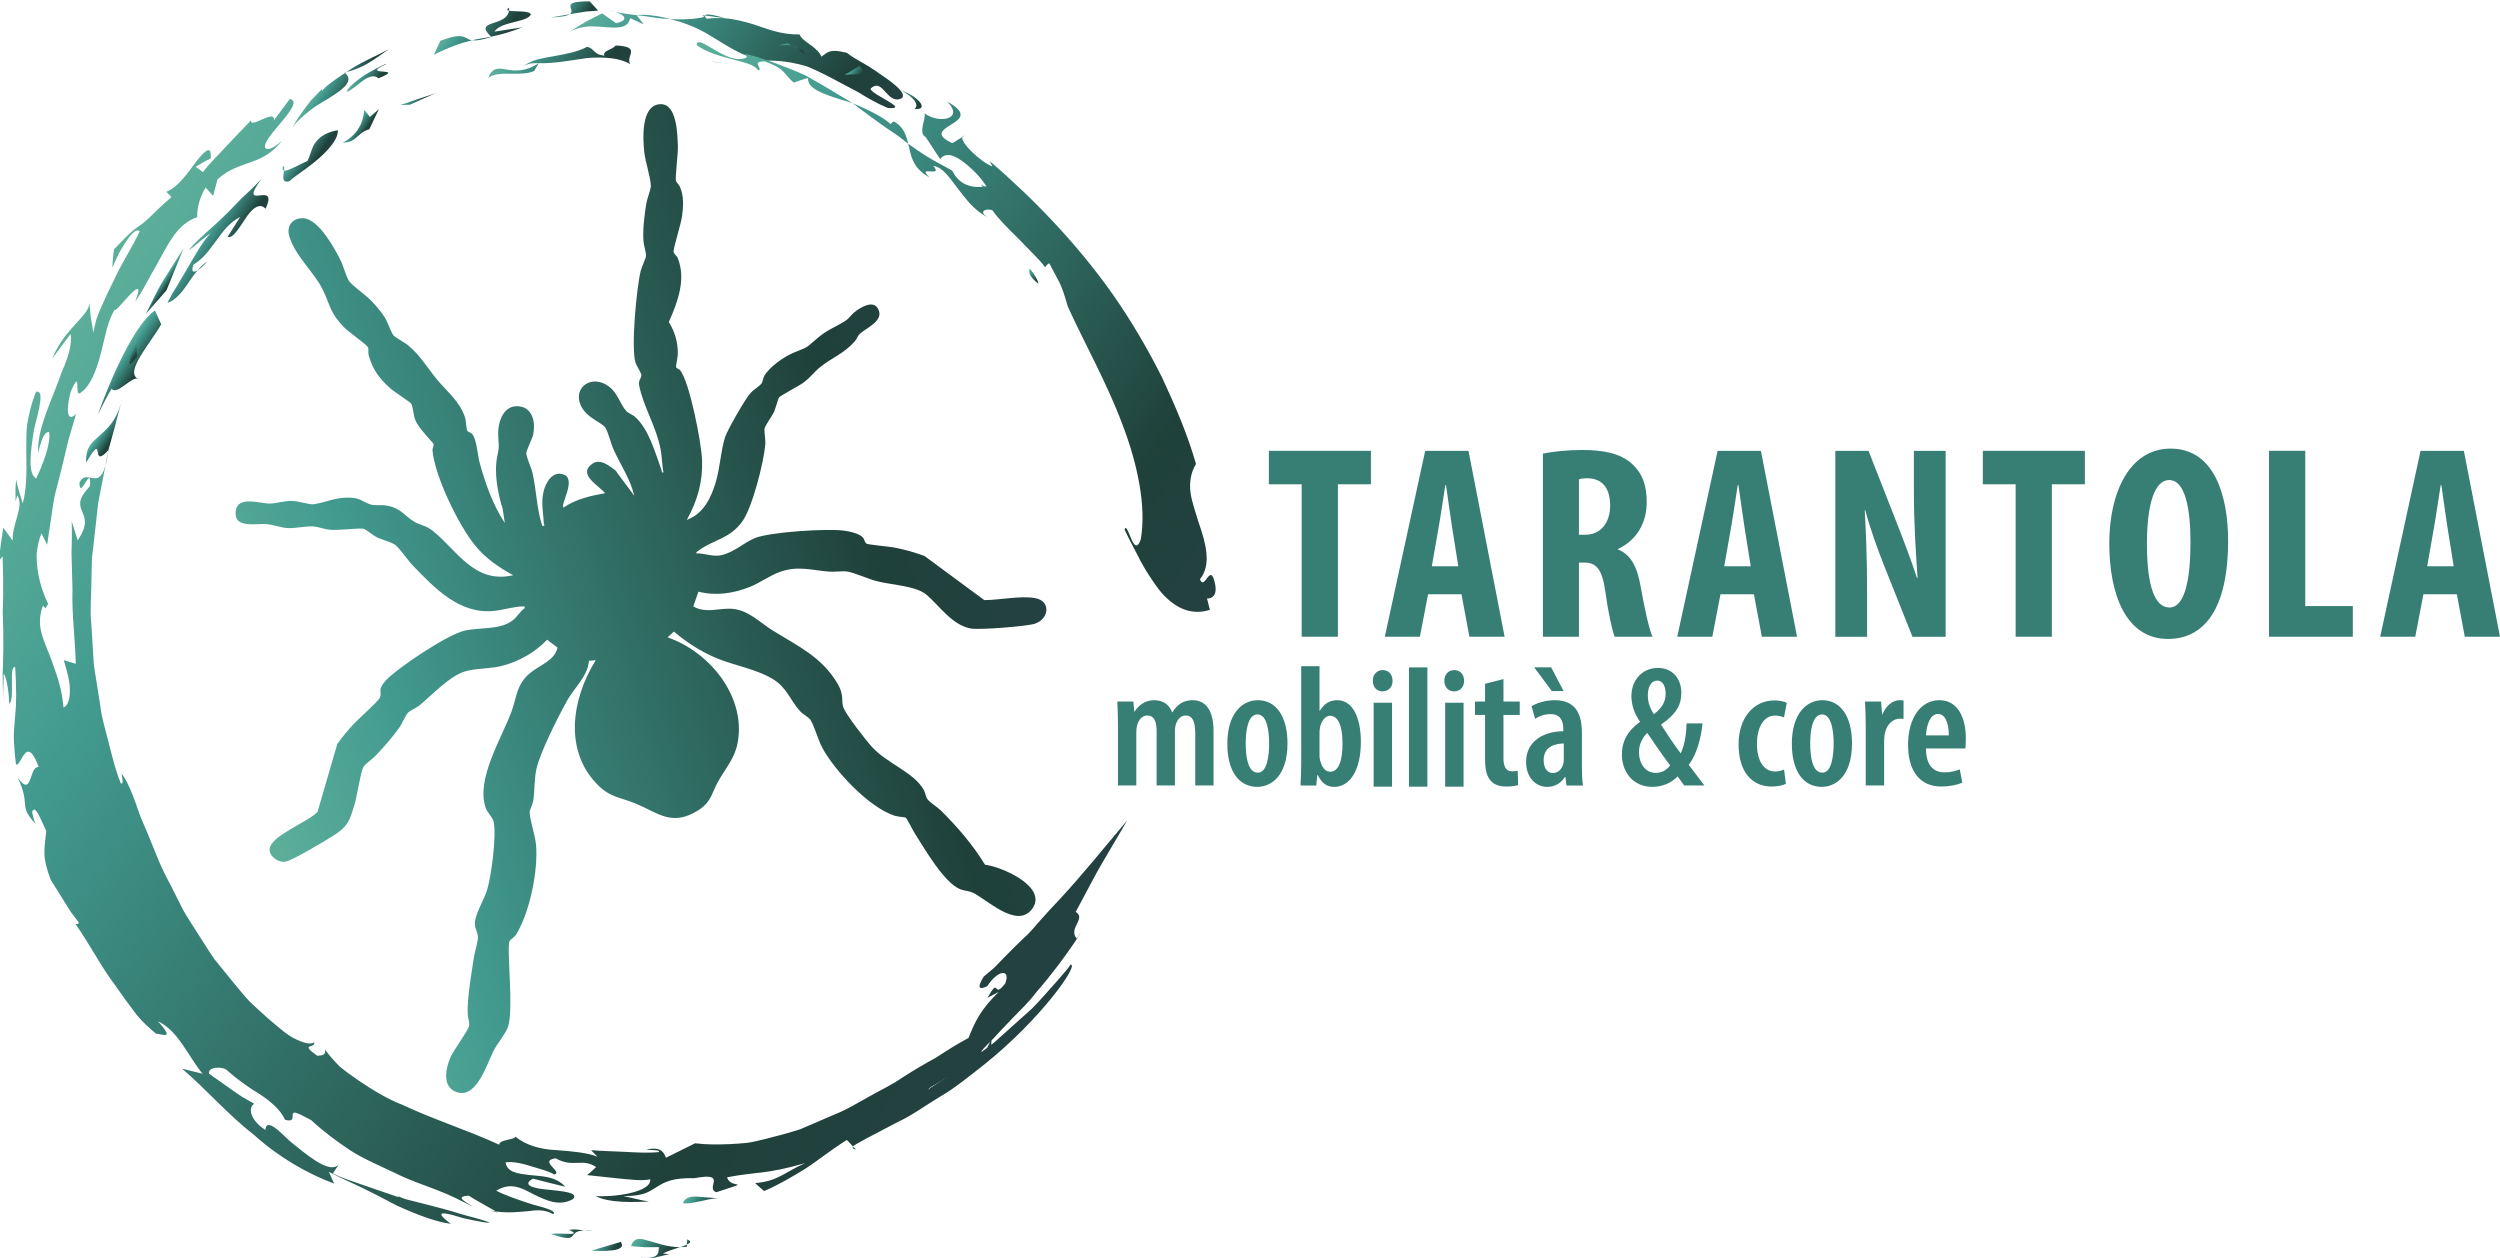 <?xml version="1.0" encoding="UTF-8" standalone="no"?>
<!-- Created with Inkscape (http://www.inkscape.org/) -->

<svg
   version="1.1"
   id="svg1"
   width="289.979"
   height="145.905"
   viewBox="0 0 289.979 145.905"
   sodipodi:docname="tarantola.svg"
   inkscape:version="1.4 (86a8ad7, 2024-10-11)"
   xmlns:inkscape="http://www.inkscape.org/namespaces/inkscape"
   xmlns:sodipodi="http://sodipodi.sourceforge.net/DTD/sodipodi-0.dtd"
   xmlns="http://www.w3.org/2000/svg"
   xmlns:svg="http://www.w3.org/2000/svg">
  <sodipodi:namedview
     id="namedview1"
     pagecolor="#ffffff"
     bordercolor="#999999"
     borderopacity="1"
     inkscape:showpageshadow="2"
     inkscape:pageopacity="0"
     inkscape:pagecheckerboard="0"
     inkscape:deskcolor="#d1d1d1"
     inkscape:zoom="5.5309847"
     inkscape:cx="85.247027"
     inkscape:cy="72.952652"
     inkscape:window-width="1920"
     inkscape:window-height="1009"
     inkscape:window-x="-8"
     inkscape:window-y="-8"
     inkscape:window-maximized="1"
     inkscape:current-layer="layer-MC0" />
  <defs
     id="defs1">
    <linearGradient
       x1="0"
       y1="0"
       x2="1"
       y2="0"
       gradientUnits="userSpaceOnUse"
       gradientTransform="matrix(67.485,21.498,19.58,-61.464,223.945,414.32)"
       spreadMethod="pad"
       id="linearGradient4">
      <stop
         style="stop-opacity:1;stop-color:#5daf9a"
         offset="0"
         id="stop1" />
      <stop
         style="stop-opacity:1;stop-color:#429a8f"
         offset="0.202"
         id="stop2" />
      <stop
         style="stop-opacity:1;stop-color:#1f413a"
         offset="0.818"
         id="stop3" />
      <stop
         style="stop-opacity:1;stop-color:#234141"
         offset="1"
         id="stop4" />
    </linearGradient>
    <clipPath
       clipPathUnits="userSpaceOnUse"
       id="clipPath6">
      <path
         d="M 0,841.89 H 595.276 V 0 H 0 Z"
         transform="translate(-317.684,-433.529)"
         id="path6" />
    </clipPath>
    <clipPath
       clipPathUnits="userSpaceOnUse"
       id="clipPath8">
      <path
         d="M 0,841.89 H 595.276 V 0 H 0 Z"
         transform="translate(-331.31,-426.399)"
         id="path8" />
    </clipPath>
    <clipPath
       clipPathUnits="userSpaceOnUse"
       id="clipPath10">
      <path
         d="M 0,841.89 H 595.276 V 0 H 0 Z"
         transform="translate(-341.804,-429.141)"
         id="path10" />
    </clipPath>
    <clipPath
       clipPathUnits="userSpaceOnUse"
       id="clipPath12">
      <path
         d="M 0,841.89 H 595.276 V 0 H 0 Z"
         transform="translate(-356.749,-426.399)"
         id="path12" />
    </clipPath>
    <clipPath
       clipPathUnits="userSpaceOnUse"
       id="clipPath14">
      <path
         d="M 0,841.89 H 595.276 V 0 H 0 Z"
         transform="translate(-364.109,-420.264)"
         id="path14" />
    </clipPath>
    <clipPath
       clipPathUnits="userSpaceOnUse"
       id="clipPath16">
      <path
         d="M 0,841.89 H 595.276 V 0 H 0 Z"
         transform="translate(-379.794,-433.529)"
         id="path16" />
    </clipPath>
    <clipPath
       clipPathUnits="userSpaceOnUse"
       id="clipPath18">
      <path
         d="M 0,841.89 H 595.276 V 0 H 0 Z"
         transform="translate(-391.215,-428.353)"
         id="path18" />
    </clipPath>
    <clipPath
       clipPathUnits="userSpaceOnUse"
       id="clipPath20">
      <path
         d="M 0,841.89 H 595.276 V 0 H 0 Z"
         transform="translate(-401.837,-436.442)"
         id="path20" />
    </clipPath>
    <clipPath
       clipPathUnits="userSpaceOnUse"
       id="clipPath22">
      <path
         d="M 0,841.89 H 595.276 V 0 H 0 Z"
         transform="translate(-417.9,-426.399)"
         id="path22" />
    </clipPath>
    <clipPath
       clipPathUnits="userSpaceOnUse"
       id="clipPath24">
      <path
         d="M 0,841.89 H 595.276 V 0 H 0 Z"
         transform="translate(-301.705,-412.57)"
         id="path24" />
    </clipPath>
    <clipPath
       clipPathUnits="userSpaceOnUse"
       id="clipPath26">
      <path
         d="M 0,841.89 H 595.276 V 0 H 0 Z"
         transform="translate(-312.815,-410.985)"
         id="path26" />
    </clipPath>
    <clipPath
       clipPathUnits="userSpaceOnUse"
       id="clipPath28">
      <path
         d="M 0,841.89 H 595.276 V 0 H 0 Z"
         transform="translate(-319.236,-409.921)"
         id="path28" />
    </clipPath>
    <clipPath
       clipPathUnits="userSpaceOnUse"
       id="clipPath30">
      <path
         d="M 0,841.89 H 595.276 V 0 H 0 Z"
         id="path30" />
    </clipPath>
    <clipPath
       clipPathUnits="userSpaceOnUse"
       id="clipPath32">
      <path
         d="M 0,841.89 H 595.276 V 0 H 0 Z"
         id="path32" />
    </clipPath>
    <clipPath
       clipPathUnits="userSpaceOnUse"
       id="clipPath34">
      <path
         d="M 0,841.89 H 595.276 V 0 H 0 Z"
         id="path34" />
    </clipPath>
    <clipPath
       clipPathUnits="userSpaceOnUse"
       id="clipPath36">
      <path
         d="M 0,841.89 H 595.276 V 0 H 0 Z"
         transform="translate(-335.238,-416.583)"
         id="path36" />
    </clipPath>
    <clipPath
       clipPathUnits="userSpaceOnUse"
       id="clipPath38">
      <path
         d="M 0,841.89 H 595.276 V 0 H 0 Z"
         transform="translate(-340.486,-410.981)"
         id="path38" />
    </clipPath>
    <clipPath
       clipPathUnits="userSpaceOnUse"
       id="clipPath40">
      <path
         d="M 0,841.89 H 595.276 V 0 H 0 Z"
         transform="translate(-347.798,-415.185)"
         id="path40" />
    </clipPath>
    <clipPath
       clipPathUnits="userSpaceOnUse"
       id="clipPath42">
      <path
         d="M 0,841.89 H 595.276 V 0 H 0 Z"
         transform="translate(-359.807,-407.475)"
         id="path42" />
    </clipPath>
    <clipPath
       clipPathUnits="userSpaceOnUse"
       id="clipPath44">
      <path
         d="M 0,841.89 H 595.276 V 0 H 0 Z"
         transform="translate(-361.923,-410.985)"
         id="path44" />
    </clipPath>
    <clipPath
       clipPathUnits="userSpaceOnUse"
       id="clipPath46">
      <path
         d="M 0,841.89 H 595.276 V 0 H 0 Z"
         transform="translate(-366.752,-412.57)"
         id="path46" />
    </clipPath>
    <clipPath
       clipPathUnits="userSpaceOnUse"
       id="clipPath48">
      <path
         d="M 0,841.89 H 595.276 V 0 H 0 Z"
         transform="translate(-373.979,-411.686)"
         id="path48" />
    </clipPath>
    <linearGradient
       x1="0"
       y1="0"
       x2="1"
       y2="0"
       gradientUnits="userSpaceOnUse"
       gradientTransform="matrix(8.21,-5.512,-5.512,-8.21,202.723,422.19)"
       spreadMethod="pad"
       id="linearGradient51">
      <stop
         style="stop-opacity:1;stop-color:#5daf9a"
         offset="0"
         id="stop48" />
      <stop
         style="stop-opacity:1;stop-color:#429a8f"
         offset="0.202"
         id="stop49" />
      <stop
         style="stop-opacity:1;stop-color:#1f413a"
         offset="0.818"
         id="stop50" />
      <stop
         style="stop-opacity:1;stop-color:#234141"
         offset="1"
         id="stop51" />
    </linearGradient>
    <linearGradient
       x1="0"
       y1="0"
       x2="1"
       y2="0"
       gradientUnits="userSpaceOnUse"
       gradientTransform="matrix(2.137,-1.435,-1.435,-2.137,210.477,427.493)"
       spreadMethod="pad"
       id="linearGradient55">
      <stop
         style="stop-opacity:1;stop-color:#5daf9a"
         offset="0"
         id="stop52" />
      <stop
         style="stop-opacity:1;stop-color:#429a8f"
         offset="0.202"
         id="stop53" />
      <stop
         style="stop-opacity:1;stop-color:#1f413a"
         offset="0.818"
         id="stop54" />
      <stop
         style="stop-opacity:1;stop-color:#234141"
         offset="1"
         id="stop55" />
    </linearGradient>
    <linearGradient
       x1="0"
       y1="0"
       x2="1"
       y2="0"
       gradientUnits="userSpaceOnUse"
       gradientTransform="matrix(2.034,-1.366,-1.366,-2.034,214.848,444.664)"
       spreadMethod="pad"
       id="linearGradient59">
      <stop
         style="stop-opacity:1;stop-color:#5daf9a"
         offset="0"
         id="stop56" />
      <stop
         style="stop-opacity:1;stop-color:#429a8f"
         offset="0.202"
         id="stop57" />
      <stop
         style="stop-opacity:1;stop-color:#1f413a"
         offset="0.818"
         id="stop58" />
      <stop
         style="stop-opacity:1;stop-color:#234141"
         offset="1"
         id="stop59" />
    </linearGradient>
    <linearGradient
       x1="0"
       y1="0"
       x2="1"
       y2="0"
       gradientUnits="userSpaceOnUse"
       gradientTransform="matrix(0.725,-0.487,-0.487,-0.725,215.763,445.349)"
       spreadMethod="pad"
       id="linearGradient63">
      <stop
         style="stop-opacity:1;stop-color:#5daf9a"
         offset="0"
         id="stop60" />
      <stop
         style="stop-opacity:1;stop-color:#429a8f"
         offset="0.202"
         id="stop61" />
      <stop
         style="stop-opacity:1;stop-color:#1f413a"
         offset="0.818"
         id="stop62" />
      <stop
         style="stop-opacity:1;stop-color:#234141"
         offset="1"
         id="stop63" />
    </linearGradient>
    <linearGradient
       x1="0"
       y1="0"
       x2="1"
       y2="0"
       gradientUnits="userSpaceOnUse"
       gradientTransform="matrix(0.736,-0.494,-0.494,-0.736,211.617,443.666)"
       spreadMethod="pad"
       id="linearGradient67">
      <stop
         style="stop-opacity:1;stop-color:#5daf9a"
         offset="0"
         id="stop64" />
      <stop
         style="stop-opacity:1;stop-color:#429a8f"
         offset="0.202"
         id="stop65" />
      <stop
         style="stop-opacity:1;stop-color:#1f413a"
         offset="0.818"
         id="stop66" />
      <stop
         style="stop-opacity:1;stop-color:#234141"
         offset="1"
         id="stop67" />
    </linearGradient>
    <linearGradient
       x1="0"
       y1="0"
       x2="1"
       y2="0"
       gradientUnits="userSpaceOnUse"
       gradientTransform="matrix(0.666,-0.447,-0.447,-0.666,218.646,451.455)"
       spreadMethod="pad"
       id="linearGradient71">
      <stop
         style="stop-opacity:1;stop-color:#5daf9a"
         offset="0"
         id="stop68" />
      <stop
         style="stop-opacity:1;stop-color:#429a8f"
         offset="0.202"
         id="stop69" />
      <stop
         style="stop-opacity:1;stop-color:#1f413a"
         offset="0.818"
         id="stop70" />
      <stop
         style="stop-opacity:1;stop-color:#234141"
         offset="1"
         id="stop71" />
    </linearGradient>
    <linearGradient
       x1="0"
       y1="0"
       x2="1"
       y2="0"
       gradientUnits="userSpaceOnUse"
       gradientTransform="matrix(2.945,-1.977,-1.977,-2.945,221.976,455.592)"
       spreadMethod="pad"
       id="linearGradient75">
      <stop
         style="stop-opacity:1;stop-color:#5daf9a"
         offset="0"
         id="stop72" />
      <stop
         style="stop-opacity:1;stop-color:#429a8f"
         offset="0.202"
         id="stop73" />
      <stop
         style="stop-opacity:1;stop-color:#1f413a"
         offset="0.818"
         id="stop74" />
      <stop
         style="stop-opacity:1;stop-color:#234141"
         offset="1"
         id="stop75" />
    </linearGradient>
    <linearGradient
       x1="0"
       y1="0"
       x2="1"
       y2="0"
       gradientUnits="userSpaceOnUse"
       gradientTransform="matrix(2.084,-1.399,-1.399,-2.084,230.303,463.091)"
       spreadMethod="pad"
       id="linearGradient79">
      <stop
         style="stop-opacity:1;stop-color:#5daf9a"
         offset="0"
         id="stop76" />
      <stop
         style="stop-opacity:1;stop-color:#429a8f"
         offset="0.202"
         id="stop77" />
      <stop
         style="stop-opacity:1;stop-color:#1f413a"
         offset="0.818"
         id="stop78" />
      <stop
         style="stop-opacity:1;stop-color:#234141"
         offset="1"
         id="stop79" />
    </linearGradient>
    <linearGradient
       x1="0"
       y1="0"
       x2="1"
       y2="0"
       gradientUnits="userSpaceOnUse"
       gradientTransform="matrix(1.08,-0.725,-0.725,-1.08,235.453,465.106)"
       spreadMethod="pad"
       id="linearGradient83">
      <stop
         style="stop-opacity:1;stop-color:#5daf9a"
         offset="0"
         id="stop80" />
      <stop
         style="stop-opacity:1;stop-color:#429a8f"
         offset="0.202"
         id="stop81" />
      <stop
         style="stop-opacity:1;stop-color:#1f413a"
         offset="0.818"
         id="stop82" />
      <stop
         style="stop-opacity:1;stop-color:#234141"
         offset="1"
         id="stop83" />
    </linearGradient>
    <linearGradient
       x1="0"
       y1="0"
       x2="1"
       y2="0"
       gradientUnits="userSpaceOnUse"
       gradientTransform="matrix(2.673,-1.795,-1.795,-2.673,232.792,469.02)"
       spreadMethod="pad"
       id="linearGradient87">
      <stop
         style="stop-opacity:1;stop-color:#5daf9a"
         offset="0"
         id="stop84" />
      <stop
         style="stop-opacity:1;stop-color:#429a8f"
         offset="0.202"
         id="stop85" />
      <stop
         style="stop-opacity:1;stop-color:#1f413a"
         offset="0.818"
         id="stop86" />
      <stop
         style="stop-opacity:1;stop-color:#234141"
         offset="1"
         id="stop87" />
    </linearGradient>
    <linearGradient
       x1="0"
       y1="0"
       x2="1"
       y2="0"
       gradientUnits="userSpaceOnUse"
       gradientTransform="matrix(0.199,-0.133,-0.133,-0.199,232.161,468.705)"
       spreadMethod="pad"
       id="linearGradient91">
      <stop
         style="stop-opacity:1;stop-color:#5daf9a"
         offset="0"
         id="stop88" />
      <stop
         style="stop-opacity:1;stop-color:#429a8f"
         offset="0.202"
         id="stop89" />
      <stop
         style="stop-opacity:1;stop-color:#1f413a"
         offset="0.818"
         id="stop90" />
      <stop
         style="stop-opacity:1;stop-color:#234141"
         offset="1"
         id="stop91" />
    </linearGradient>
    <linearGradient
       x1="0"
       y1="0"
       x2="1"
       y2="0"
       gradientUnits="userSpaceOnUse"
       gradientTransform="matrix(1.666,-1.119,-1.119,-1.666,240.023,467.709)"
       spreadMethod="pad"
       id="linearGradient95">
      <stop
         style="stop-opacity:1;stop-color:#5daf9a"
         offset="0"
         id="stop92" />
      <stop
         style="stop-opacity:1;stop-color:#429a8f"
         offset="0.202"
         id="stop93" />
      <stop
         style="stop-opacity:1;stop-color:#1f413a"
         offset="0.818"
         id="stop94" />
      <stop
         style="stop-opacity:1;stop-color:#234141"
         offset="1"
         id="stop95" />
    </linearGradient>
    <linearGradient
       x1="0"
       y1="0"
       x2="1"
       y2="0"
       gradientUnits="userSpaceOnUse"
       gradientTransform="matrix(1.772,-1.19,-1.19,-1.772,235.74,469.46)"
       spreadMethod="pad"
       id="linearGradient99">
      <stop
         style="stop-opacity:1;stop-color:#5daf9a"
         offset="0"
         id="stop96" />
      <stop
         style="stop-opacity:1;stop-color:#429a8f"
         offset="0.202"
         id="stop97" />
      <stop
         style="stop-opacity:1;stop-color:#1f413a"
         offset="0.818"
         id="stop98" />
      <stop
         style="stop-opacity:1;stop-color:#234141"
         offset="1"
         id="stop99" />
    </linearGradient>
    <linearGradient
       x1="0"
       y1="0"
       x2="1"
       y2="0"
       gradientUnits="userSpaceOnUse"
       gradientTransform="matrix(0.83,-0.557,-0.557,-0.83,245.189,469.39)"
       spreadMethod="pad"
       id="linearGradient103">
      <stop
         style="stop-opacity:1;stop-color:#5daf9a"
         offset="0"
         id="stop100" />
      <stop
         style="stop-opacity:1;stop-color:#429a8f"
         offset="0.202"
         id="stop101" />
      <stop
         style="stop-opacity:1;stop-color:#1f413a"
         offset="0.818"
         id="stop102" />
      <stop
         style="stop-opacity:1;stop-color:#234141"
         offset="1"
         id="stop103" />
    </linearGradient>
    <linearGradient
       x1="0"
       y1="0"
       x2="1"
       y2="0"
       gradientUnits="userSpaceOnUse"
       gradientTransform="matrix(8.012,-5.379,-5.379,-8.012,249.438,472.753)"
       spreadMethod="pad"
       id="linearGradient107">
      <stop
         style="stop-opacity:1;stop-color:#5daf9a"
         offset="0"
         id="stop104" />
      <stop
         style="stop-opacity:1;stop-color:#429a8f"
         offset="0.202"
         id="stop105" />
      <stop
         style="stop-opacity:1;stop-color:#1f413a"
         offset="0.818"
         id="stop106" />
      <stop
         style="stop-opacity:1;stop-color:#234141"
         offset="1"
         id="stop107" />
    </linearGradient>
    <linearGradient
       x1="0"
       y1="0"
       x2="1"
       y2="0"
       gradientUnits="userSpaceOnUse"
       gradientTransform="matrix(4.379,-2.94,-2.94,-4.379,244.212,474.309)"
       spreadMethod="pad"
       id="linearGradient111">
      <stop
         style="stop-opacity:1;stop-color:#5daf9a"
         offset="0"
         id="stop108" />
      <stop
         style="stop-opacity:1;stop-color:#429a8f"
         offset="0.202"
         id="stop109" />
      <stop
         style="stop-opacity:1;stop-color:#1f413a"
         offset="0.818"
         id="stop110" />
      <stop
         style="stop-opacity:1;stop-color:#234141"
         offset="1"
         id="stop111" />
    </linearGradient>
    <linearGradient
       x1="0"
       y1="0"
       x2="1"
       y2="0"
       gradientUnits="userSpaceOnUse"
       gradientTransform="matrix(22.641,-15.201,-15.201,-22.641,257.363,477.993)"
       spreadMethod="pad"
       id="linearGradient115">
      <stop
         style="stop-opacity:1;stop-color:#5daf9a"
         offset="0"
         id="stop112" />
      <stop
         style="stop-opacity:1;stop-color:#429a8f"
         offset="0.202"
         id="stop113" />
      <stop
         style="stop-opacity:1;stop-color:#1f413a"
         offset="0.818"
         id="stop114" />
      <stop
         style="stop-opacity:1;stop-color:#234141"
         offset="1"
         id="stop115" />
    </linearGradient>
    <linearGradient
       x1="0"
       y1="0"
       x2="1"
       y2="0"
       gradientUnits="userSpaceOnUse"
       gradientTransform="matrix(2.623,-1.761,-1.761,-2.623,253.201,475.54)"
       spreadMethod="pad"
       id="linearGradient119">
      <stop
         style="stop-opacity:1;stop-color:#5daf9a"
         offset="0"
         id="stop116" />
      <stop
         style="stop-opacity:1;stop-color:#429a8f"
         offset="0.202"
         id="stop117" />
      <stop
         style="stop-opacity:1;stop-color:#1f413a"
         offset="0.818"
         id="stop118" />
      <stop
         style="stop-opacity:1;stop-color:#234141"
         offset="1"
         id="stop119" />
    </linearGradient>
    <linearGradient
       x1="0"
       y1="0"
       x2="1"
       y2="0"
       gradientUnits="userSpaceOnUse"
       gradientTransform="matrix(1.98,-1.329,-1.329,-1.98,272.512,472.162)"
       spreadMethod="pad"
       id="linearGradient123">
      <stop
         style="stop-opacity:1;stop-color:#5daf9a"
         offset="0"
         id="stop120" />
      <stop
         style="stop-opacity:1;stop-color:#429a8f"
         offset="0.202"
         id="stop121" />
      <stop
         style="stop-opacity:1;stop-color:#1f413a"
         offset="0.818"
         id="stop122" />
      <stop
         style="stop-opacity:1;stop-color:#234141"
         offset="1"
         id="stop123" />
    </linearGradient>
    <linearGradient
       x1="0"
       y1="0"
       x2="1"
       y2="0"
       gradientUnits="userSpaceOnUse"
       gradientTransform="matrix(1.207,-0.81,-0.81,-1.207,278.383,469.84)"
       spreadMethod="pad"
       id="linearGradient127">
      <stop
         style="stop-opacity:1;stop-color:#5daf9a"
         offset="0"
         id="stop124" />
      <stop
         style="stop-opacity:1;stop-color:#429a8f"
         offset="0.202"
         id="stop125" />
      <stop
         style="stop-opacity:1;stop-color:#1f413a"
         offset="0.818"
         id="stop126" />
      <stop
         style="stop-opacity:1;stop-color:#234141"
         offset="1"
         id="stop127" />
    </linearGradient>
    <linearGradient
       x1="0"
       y1="0"
       x2="1"
       y2="0"
       gradientUnits="userSpaceOnUse"
       gradientTransform="matrix(1.917,-1.287,-1.287,-1.917,282.745,467.697)"
       spreadMethod="pad"
       id="linearGradient131">
      <stop
         style="stop-opacity:1;stop-color:#5daf9a"
         offset="0"
         id="stop128" />
      <stop
         style="stop-opacity:1;stop-color:#429a8f"
         offset="0.202"
         id="stop129" />
      <stop
         style="stop-opacity:1;stop-color:#1f413a"
         offset="0.818"
         id="stop130" />
      <stop
         style="stop-opacity:1;stop-color:#234141"
         offset="1"
         id="stop131" />
    </linearGradient>
    <linearGradient
       x1="0"
       y1="0"
       x2="1"
       y2="0"
       gradientUnits="userSpaceOnUse"
       gradientTransform="matrix(1.678,-1.126,-1.126,-1.678,289.499,459.138)"
       spreadMethod="pad"
       id="linearGradient135">
      <stop
         style="stop-opacity:1;stop-color:#5daf9a"
         offset="0"
         id="stop132" />
      <stop
         style="stop-opacity:1;stop-color:#429a8f"
         offset="0.202"
         id="stop133" />
      <stop
         style="stop-opacity:1;stop-color:#1f413a"
         offset="0.818"
         id="stop134" />
      <stop
         style="stop-opacity:1;stop-color:#234141"
         offset="1"
         id="stop135" />
    </linearGradient>
    <linearGradient
       x1="0"
       y1="0"
       x2="1"
       y2="0"
       gradientUnits="userSpaceOnUse"
       gradientTransform="matrix(1.112,-0.747,-0.747,-1.112,293.916,452.128)"
       spreadMethod="pad"
       id="linearGradient139">
      <stop
         style="stop-opacity:1;stop-color:#5daf9a"
         offset="0"
         id="stop136" />
      <stop
         style="stop-opacity:1;stop-color:#429a8f"
         offset="0.202"
         id="stop137" />
      <stop
         style="stop-opacity:1;stop-color:#1f413a"
         offset="0.818"
         id="stop138" />
      <stop
         style="stop-opacity:1;stop-color:#234141"
         offset="1"
         id="stop139" />
    </linearGradient>
    <linearGradient
       x1="0"
       y1="0"
       x2="1"
       y2="0"
       gradientUnits="userSpaceOnUse"
       gradientTransform="matrix(0.758,-0.509,-0.509,-0.758,266.456,470.625)"
       spreadMethod="pad"
       id="linearGradient143">
      <stop
         style="stop-opacity:1;stop-color:#5daf9a"
         offset="0"
         id="stop140" />
      <stop
         style="stop-opacity:1;stop-color:#429a8f"
         offset="0.202"
         id="stop141" />
      <stop
         style="stop-opacity:1;stop-color:#1f413a"
         offset="0.818"
         id="stop142" />
      <stop
         style="stop-opacity:1;stop-color:#234141"
         offset="1"
         id="stop143" />
    </linearGradient>
    <linearGradient
       x1="0"
       y1="0"
       x2="1"
       y2="0"
       gradientUnits="userSpaceOnUse"
       gradientTransform="matrix(0.495,-0.332,-0.332,-0.495,267.401,470.393)"
       spreadMethod="pad"
       id="linearGradient147">
      <stop
         style="stop-opacity:1;stop-color:#5daf9a"
         offset="0"
         id="stop144" />
      <stop
         style="stop-opacity:1;stop-color:#429a8f"
         offset="0.202"
         id="stop145" />
      <stop
         style="stop-opacity:1;stop-color:#1f413a"
         offset="0.818"
         id="stop146" />
      <stop
         style="stop-opacity:1;stop-color:#234141"
         offset="1"
         id="stop147" />
    </linearGradient>
    <linearGradient
       x1="0"
       y1="0"
       x2="1"
       y2="0"
       gradientUnits="userSpaceOnUse"
       gradientTransform="matrix(0.182,-0.122,-0.122,-0.182,285.923,460.654)"
       spreadMethod="pad"
       id="linearGradient151">
      <stop
         style="stop-opacity:1;stop-color:#5daf9a"
         offset="0"
         id="stop148" />
      <stop
         style="stop-opacity:1;stop-color:#429a8f"
         offset="0.202"
         id="stop149" />
      <stop
         style="stop-opacity:1;stop-color:#1f413a"
         offset="0.818"
         id="stop150" />
      <stop
         style="stop-opacity:1;stop-color:#234141"
         offset="1"
         id="stop151" />
    </linearGradient>
    <linearGradient
       x1="0"
       y1="0"
       x2="1"
       y2="0"
       gradientUnits="userSpaceOnUse"
       gradientTransform="matrix(0.432,-0.29,-0.29,-0.432,213.594,436.102)"
       spreadMethod="pad"
       id="linearGradient155">
      <stop
         style="stop-opacity:1;stop-color:#5daf9a"
         offset="0"
         id="stop152" />
      <stop
         style="stop-opacity:1;stop-color:#429a8f"
         offset="0.202"
         id="stop153" />
      <stop
         style="stop-opacity:1;stop-color:#1f413a"
         offset="0.818"
         id="stop154" />
      <stop
         style="stop-opacity:1;stop-color:#234141"
         offset="1"
         id="stop155" />
    </linearGradient>
    <linearGradient
       x1="0"
       y1="0"
       x2="1"
       y2="0"
       gradientUnits="userSpaceOnUse"
       gradientTransform="matrix(1.31,-0.879,-0.879,-1.31,213.348,438.567)"
       spreadMethod="pad"
       id="linearGradient159">
      <stop
         style="stop-opacity:1;stop-color:#5daf9a"
         offset="0"
         id="stop156" />
      <stop
         style="stop-opacity:1;stop-color:#429a8f"
         offset="0.202"
         id="stop157" />
      <stop
         style="stop-opacity:1;stop-color:#1f413a"
         offset="0.818"
         id="stop158" />
      <stop
         style="stop-opacity:1;stop-color:#234141"
         offset="1"
         id="stop159" />
    </linearGradient>
    <linearGradient
       x1="0"
       y1="0"
       x2="1"
       y2="0"
       gradientUnits="userSpaceOnUse"
       gradientTransform="matrix(0.038,-0.025,-0.025,-0.038,229.147,463.686)"
       spreadMethod="pad"
       id="linearGradient163">
      <stop
         style="stop-opacity:1;stop-color:#5daf9a"
         offset="0"
         id="stop160" />
      <stop
         style="stop-opacity:1;stop-color:#429a8f"
         offset="0.202"
         id="stop161" />
      <stop
         style="stop-opacity:1;stop-color:#1f413a"
         offset="0.818"
         id="stop162" />
      <stop
         style="stop-opacity:1;stop-color:#234141"
         offset="1"
         id="stop163" />
    </linearGradient>
    <linearGradient
       x1="0"
       y1="0"
       x2="1"
       y2="0"
       gradientUnits="userSpaceOnUse"
       gradientTransform="matrix(1.324,-0.889,-0.889,-1.324,275.417,376.582)"
       spreadMethod="pad"
       id="linearGradient167">
      <stop
         style="stop-opacity:1;stop-color:#5daf9a"
         offset="0"
         id="stop164" />
      <stop
         style="stop-opacity:1;stop-color:#429a8f"
         offset="0.202"
         id="stop165" />
      <stop
         style="stop-opacity:1;stop-color:#1f413a"
         offset="0.818"
         id="stop166" />
      <stop
         style="stop-opacity:1;stop-color:#234141"
         offset="1"
         id="stop167" />
    </linearGradient>
    <linearGradient
       x1="0"
       y1="0"
       x2="1"
       y2="0"
       gradientUnits="userSpaceOnUse"
       gradientTransform="matrix(8.896,-5.973,-5.973,-8.896,276.074,383.335)"
       spreadMethod="pad"
       id="linearGradient171">
      <stop
         style="stop-opacity:1;stop-color:#5daf9a"
         offset="0"
         id="stop168" />
      <stop
         style="stop-opacity:1;stop-color:#429a8f"
         offset="0.202"
         id="stop169" />
      <stop
         style="stop-opacity:1;stop-color:#1f413a"
         offset="0.818"
         id="stop170" />
      <stop
         style="stop-opacity:1;stop-color:#234141"
         offset="1"
         id="stop171" />
    </linearGradient>
    <linearGradient
       x1="0"
       y1="0"
       x2="1"
       y2="0"
       gradientUnits="userSpaceOnUse"
       gradientTransform="matrix(3.206,-2.152,-2.152,-3.206,269.361,375.692)"
       spreadMethod="pad"
       id="linearGradient175">
      <stop
         style="stop-opacity:1;stop-color:#5daf9a"
         offset="0"
         id="stop172" />
      <stop
         style="stop-opacity:1;stop-color:#429a8f"
         offset="0.202"
         id="stop173" />
      <stop
         style="stop-opacity:1;stop-color:#1f413a"
         offset="0.818"
         id="stop174" />
      <stop
         style="stop-opacity:1;stop-color:#234141"
         offset="1"
         id="stop175" />
    </linearGradient>
    <linearGradient
       x1="0"
       y1="0"
       x2="1"
       y2="0"
       gradientUnits="userSpaceOnUse"
       gradientTransform="matrix(2.1,-1.41,-1.41,-2.1,264.504,372.009)"
       spreadMethod="pad"
       id="linearGradient179">
      <stop
         style="stop-opacity:1;stop-color:#5daf9a"
         offset="0"
         id="stop176" />
      <stop
         style="stop-opacity:1;stop-color:#429a8f"
         offset="0.202"
         id="stop177" />
      <stop
         style="stop-opacity:1;stop-color:#1f413a"
         offset="0.818"
         id="stop178" />
      <stop
         style="stop-opacity:1;stop-color:#234141"
         offset="1"
         id="stop179" />
    </linearGradient>
    <linearGradient
       x1="0"
       y1="0"
       x2="1"
       y2="0"
       gradientUnits="userSpaceOnUse"
       gradientTransform="matrix(0.393,-0.264,-0.264,-0.393,263.807,367.473)"
       spreadMethod="pad"
       id="linearGradient183">
      <stop
         style="stop-opacity:1;stop-color:#5daf9a"
         offset="0"
         id="stop180" />
      <stop
         style="stop-opacity:1;stop-color:#429a8f"
         offset="0.202"
         id="stop181" />
      <stop
         style="stop-opacity:1;stop-color:#1f413a"
         offset="0.818"
         id="stop182" />
      <stop
         style="stop-opacity:1;stop-color:#234141"
         offset="1"
         id="stop183" />
    </linearGradient>
    <linearGradient
       x1="0"
       y1="0"
       x2="1"
       y2="0"
       gradientUnits="userSpaceOnUse"
       gradientTransform="matrix(0.31,-0.208,-0.208,-0.31,264.167,367.795)"
       spreadMethod="pad"
       id="linearGradient187">
      <stop
         style="stop-opacity:1;stop-color:#5daf9a"
         offset="0"
         id="stop184" />
      <stop
         style="stop-opacity:1;stop-color:#429a8f"
         offset="0.202"
         id="stop185" />
      <stop
         style="stop-opacity:1;stop-color:#1f413a"
         offset="0.818"
         id="stop186" />
      <stop
         style="stop-opacity:1;stop-color:#234141"
         offset="1"
         id="stop187" />
    </linearGradient>
    <linearGradient
       x1="0"
       y1="0"
       x2="1"
       y2="0"
       gradientUnits="userSpaceOnUse"
       gradientTransform="matrix(3.022,-2.029,-2.029,-3.022,259.898,368.181)"
       spreadMethod="pad"
       id="linearGradient191">
      <stop
         style="stop-opacity:1;stop-color:#5daf9a"
         offset="0"
         id="stop188" />
      <stop
         style="stop-opacity:1;stop-color:#429a8f"
         offset="0.202"
         id="stop189" />
      <stop
         style="stop-opacity:1;stop-color:#1f413a"
         offset="0.818"
         id="stop190" />
      <stop
         style="stop-opacity:1;stop-color:#234141"
         offset="1"
         id="stop191" />
    </linearGradient>
    <linearGradient
       x1="0"
       y1="0"
       x2="1"
       y2="0"
       gradientUnits="userSpaceOnUse"
       gradientTransform="matrix(1.652,-1.109,-1.109,-1.652,256.534,367.806)"
       spreadMethod="pad"
       id="linearGradient195">
      <stop
         style="stop-opacity:1;stop-color:#5daf9a"
         offset="0"
         id="stop192" />
      <stop
         style="stop-opacity:1;stop-color:#429a8f"
         offset="0.202"
         id="stop193" />
      <stop
         style="stop-opacity:1;stop-color:#1f413a"
         offset="0.818"
         id="stop194" />
      <stop
         style="stop-opacity:1;stop-color:#234141"
         offset="1"
         id="stop195" />
    </linearGradient>
    <linearGradient
       x1="0"
       y1="0"
       x2="1"
       y2="0"
       gradientUnits="userSpaceOnUse"
       gradientTransform="matrix(1.874,-1.259,-1.259,-1.874,252.954,369.177)"
       spreadMethod="pad"
       id="linearGradient199">
      <stop
         style="stop-opacity:1;stop-color:#5daf9a"
         offset="0"
         id="stop196" />
      <stop
         style="stop-opacity:1;stop-color:#429a8f"
         offset="0.202"
         id="stop197" />
      <stop
         style="stop-opacity:1;stop-color:#1f413a"
         offset="0.818"
         id="stop198" />
      <stop
         style="stop-opacity:1;stop-color:#234141"
         offset="1"
         id="stop199" />
    </linearGradient>
    <linearGradient
       x1="0"
       y1="0"
       x2="1"
       y2="0"
       gradientUnits="userSpaceOnUse"
       gradientTransform="matrix(0.477,-0.32,-0.32,-0.477,255.457,368.855)"
       spreadMethod="pad"
       id="linearGradient203">
      <stop
         style="stop-opacity:1;stop-color:#5daf9a"
         offset="0"
         id="stop200" />
      <stop
         style="stop-opacity:1;stop-color:#429a8f"
         offset="0.202"
         id="stop201" />
      <stop
         style="stop-opacity:1;stop-color:#1f413a"
         offset="0.818"
         id="stop202" />
      <stop
         style="stop-opacity:1;stop-color:#234141"
         offset="1"
         id="stop203" />
    </linearGradient>
    <linearGradient
       x1="0"
       y1="0"
       x2="1"
       y2="0"
       gradientUnits="userSpaceOnUse"
       gradientTransform="matrix(0.301,-0.202,-0.202,-0.301,278.673,375.963)"
       spreadMethod="pad"
       id="linearGradient207">
      <stop
         style="stop-opacity:1;stop-color:#5daf9a"
         offset="0"
         id="stop204" />
      <stop
         style="stop-opacity:1;stop-color:#429a8f"
         offset="0.202"
         id="stop205" />
      <stop
         style="stop-opacity:1;stop-color:#1f413a"
         offset="0.818"
         id="stop206" />
      <stop
         style="stop-opacity:1;stop-color:#234141"
         offset="1"
         id="stop207" />
    </linearGradient>
    <linearGradient
       x1="0"
       y1="0"
       x2="1"
       y2="0"
       gradientUnits="userSpaceOnUse"
       gradientTransform="matrix(0.712,-0.478,-0.478,-0.712,247.015,370.625)"
       spreadMethod="pad"
       id="linearGradient211">
      <stop
         style="stop-opacity:1;stop-color:#5daf9a"
         offset="0"
         id="stop208" />
      <stop
         style="stop-opacity:1;stop-color:#429a8f"
         offset="0.202"
         id="stop209" />
      <stop
         style="stop-opacity:1;stop-color:#1f413a"
         offset="0.818"
         id="stop210" />
      <stop
         style="stop-opacity:1;stop-color:#234141"
         offset="1"
         id="stop211" />
    </linearGradient>
    <linearGradient
       x1="0"
       y1="0"
       x2="1"
       y2="0"
       gradientUnits="userSpaceOnUse"
       gradientTransform="matrix(86.462,-58.051,-58.051,-86.462,203.835,438.324)"
       spreadMethod="pad"
       id="linearGradient215">
      <stop
         style="stop-opacity:1;stop-color:#5daf9a"
         offset="0"
         id="stop212" />
      <stop
         style="stop-opacity:1;stop-color:#429a8f"
         offset="0.202"
         id="stop213" />
      <stop
         style="stop-opacity:1;stop-color:#1f413a"
         offset="0.818"
         id="stop214" />
      <stop
         style="stop-opacity:1;stop-color:#234141"
         offset="1"
         id="stop215" />
    </linearGradient>
    <linearGradient
       x1="0"
       y1="0"
       x2="1"
       y2="0"
       gradientUnits="userSpaceOnUse"
       gradientTransform="matrix(53.579,-35.973,-35.973,-53.579,262.517,468.1)"
       spreadMethod="pad"
       id="linearGradient219">
      <stop
         style="stop-opacity:1;stop-color:#5daf9a"
         offset="0"
         id="stop216" />
      <stop
         style="stop-opacity:1;stop-color:#429a8f"
         offset="0.202"
         id="stop217" />
      <stop
         style="stop-opacity:1;stop-color:#1f413a"
         offset="0.818"
         id="stop218" />
      <stop
         style="stop-opacity:1;stop-color:#234141"
         offset="1"
         id="stop219" />
    </linearGradient>
  </defs>
  <g
     id="layer-MC0"
     transform="translate(-272.595,-488.308)">
    <path
       id="path4"
       d="m 261.968,466.715 c -1.733,-0.057 -1.518,-3.079 -1.416,-4.114 v 0 c 0.085,-0.874 0.584,-2.346 0.578,-3.021 v 0 c -0.004,-0.298 -0.321,-1.078 -0.39,-1.49 v 0 c -0.163,-0.975 -0.33,-2.333 -0.25,-3.294 v 0 c 0.033,-0.414 0.226,-0.96 0.228,-1.266 v 0 c 10e-4,-0.161 -0.394,-1.019 -0.466,-1.309 v 0 c -0.363,-1.469 -0.859,-6.694 -0.457,-7.994 v 0 c 0.099,-0.32 0.49,-0.833 0.509,-1.108 v 0 c 0.017,-0.232 -0.27,-0.423 -0.194,-0.843 v 0 c 0.322,-1.793 1.492,-3.597 1.867,-5.572 v 0 c 0.127,-0.671 0.122,-1.367 0.25,-2.037 v 0 c -0.157,-0.072 -0.15,0.164 -0.187,0.266 v 0 c -0.531,1.444 -1.09,3.534 -2.301,4.586 v 0 c -0.212,0.184 -0.57,0.308 -0.72,0.466 v 0 c -0.57,0.601 -0.734,1.573 -1.56,2.178 v 0 c -1.459,1.071 -3.091,-0.071 -2.449,-1.607 v 0 c 0.483,-1.154 1.908,-1.539 2.181,-2.021 v 0 c 0.264,-0.465 0.468,-1.379 0.718,-1.921 v 0 c 0.607,-1.317 1.447,-2.543 1.778,-3.973 v 0 l -1.649,2.219 c -0.507,0.373 -1.307,1.046 -1.986,0.576 v 0 c -1.339,-0.929 0.527,-1.88 1.1,-2.573 v 0 c -1.285,-0.232 -2.511,-0.497 -3.61,-1.245 v 0 c -0.345,0.227 1.199,2.493 -0.046,2.889 v 0 c -0.927,0.294 -1.493,-0.711 -1.677,-1.409 v 0 c -0.274,-1.047 -0.048,-1.831 -0.003,-2.831 v 0 c 0.007,-0.156 0.171,-0.218 -0.123,-0.266 v 0 c -0.507,1.494 -0.505,3.111 -0.863,4.639 v 0 c -0.121,0.521 -0.489,1.213 -0.537,1.697 v 0 c -0.021,0.204 0.536,1.285 0.611,1.678 v 0 c 0.175,0.914 0.003,2.214 -1.155,2.396 v 0 c -1.442,0.229 -1.912,-1.343 -1.902,-2.37 v 0 c 0.008,-0.861 0.141,-0.963 -0.059,-1.86 v 0 c -0.337,-1.511 0.024,-3.268 0.454,-4.706 v 0 l 0.181,-1.206 c -1.05,1.61 -1.683,3.409 -2.191,5.248 v 0 c -0.176,0.637 -0.247,2.073 -0.67,2.52 v 0 c -0.101,0.107 -0.334,0.145 -0.396,0.244 v 0 c -0.095,0.153 -0.115,0.89 -0.193,1.136 v 0 c -0.46,1.453 -1.55,2.247 -2.463,3.355 v 0 c -0.846,1.028 -1.468,2.119 -2.537,2.989 v 0 c -0.269,0.219 -1.145,0.689 -1.256,0.857 v 0 c -0.265,0.404 -0.455,1.09 -0.763,1.578 v 0 c -0.276,0.438 -0.707,0.936 -1.062,1.324 v 0 c -0.492,0.537 -1.699,1.361 -2.011,1.791 v 0 c -0.256,0.354 -0.491,1.294 -0.727,1.773 v 0 c -0.495,1.001 -1.914,3.652 -3.266,3.705 v 0 c -0.95,0.037 -1.444,-0.672 -1.239,-1.475 v 0 c 0.44,-1.718 2.181,-3.206 2.919,-4.713 v 0 c 0.719,-1.468 0.607,-2.009 1.888,-3.321 v 0 c 0.397,-0.406 1.898,-1.448 2.051,-1.705 v 0 c 0.09,-0.151 0.013,-0.482 0.068,-0.692 v 0 c 0.331,-1.259 0.962,-2.087 1.948,-2.951 v 0 c 0.313,-0.273 1.675,-1.131 1.767,-1.297 v 0 c 0.15,-0.27 0.179,-0.98 0.337,-1.39 v 0 c 0.284,-0.74 1.556,-1.972 1.597,-2.106 v 0 c 0.038,-0.121 -0.105,-0.357 -0.092,-0.538 v 0 c 0.17,-2.214 2.305,-6.626 3.78,-8.372 v 0 c 0.92,-1.088 1.964,-1.803 3.237,-2.501 v 0 c -3.339,-0.787 -4.884,2.141 -6.908,3.79 v 0 c -0.683,0.556 -1.006,0.499 -1.618,0.822 v 0 c -0.911,0.479 -1.135,1.199 -2.477,1.446 v 0 c -0.206,0.038 -0.463,0.037 -0.706,0.036 v 0 c -0.246,0 -0.476,-10e-4 -0.621,0.039 v 0 c -0.842,0.229 -0.879,0.644 -2.155,0.619 v 0 c -1.151,-0.023 -1.99,-0.48 -2.923,-0.581 v 0 c -0.321,-0.034 -1.304,0.279 -1.812,0.291 v 0 c -0.719,0.017 -1.254,-0.194 -1.881,-0.226 v 0 c -0.244,-0.013 -0.572,0.039 -0.921,0.091 v 0 c -0.988,0.146 -2.155,0.291 -2.126,-1.01 v 0 c 0.021,-0.942 1.096,-0.91 1.983,-0.877 v 0 c 0.266,0.009 0.515,0.019 0.714,0.002 v 0 c 0.615,-0.05 1.214,-0.313 1.858,-0.342 v 0 c 0.356,-0.016 0.723,0.028 1.085,0.073 v 0 c 0.385,0.047 0.766,0.094 1.128,0.07 v 0 c 0.443,-0.031 0.959,-0.245 1.43,-0.293 v 0 c 0.332,-0.034 0.956,0.007 1.549,0.048 v 0 c 0.631,0.043 1.226,0.086 1.394,0.04 v 0 c 0.185,-0.051 0.838,-0.577 1.108,-0.718 v 0 c 0.451,-0.236 1.344,-0.44 1.654,-0.696 v 0 c 0.447,-0.369 1.064,-1.316 1.543,-1.81 v 0 c 1.827,-1.886 3.999,-4.228 7.021,-3.924 v 0 c 0.773,0.077 1.81,0.393 2.509,0.389 v 0 c 0.03,-0.001 0.054,0.003 0.074,0.006 v 0 c 0.074,0.011 0.082,0.023 0.11,-0.143 v 0 c -0.417,-0.3 -0.651,-0.76 -1.056,-1.075 v 0 c -1.124,-0.872 -2.883,-0.575 -4.233,-0.905 v 0 c -1.463,-0.357 -5.771,-3.208 -6.808,-4.328 v 0 c -0.77,-0.83 -0.289,-0.998 -0.519,-1.503 v 0 c -0.148,-0.327 -1.877,-1.849 -2.28,-2.289 v 0 c -0.507,-0.552 -1.004,-1.129 -1.422,-1.741 v 0 l -1.713,-5.887 c -0.818,-0.912 -4.055,-2.046 -4.17,-3.239 v 0 c -0.06,-0.628 0.78,-1.255 1.446,-1.084 v 0 c 0.67,0.171 3.444,1.822 4.162,2.285 v 0 c 1.255,0.805 1.356,1.323 1.761,2.601 v 0 c 0.223,0.704 0.55,2.948 0.793,3.334 v 0 c 0.182,0.29 0.772,0.682 1.047,0.97 v 0 c 0.756,0.794 1.496,1.624 2.112,2.513 v 0 c 0.217,0.313 0.507,1.044 0.736,1.258 v 0 c 0.221,0.208 0.655,0.363 0.934,0.587 v 0 c 1.121,0.897 2.548,2.5 3.938,2.965 v 0 c 0.913,0.305 2.24,0.239 3.236,0.49 v 0 c 1.531,0.386 2.918,1.186 3.984,2.291 v 0 l 0.9,-0.69 c -0.233,-1.107 -1.522,-1.505 -2.355,-2.184 v 0 c -1.234,-1.004 -1.171,-2.088 -1.647,-3.378 v 0 c -0.871,-2.358 -3.127,-5.904 -2.241,-8.399 v 0 c 0.146,-0.413 0.579,-0.751 0.68,-1.18 v 0 c 0.274,-1.159 -0.193,-4.817 -0.594,-6.043 v 0 c -0.263,-0.802 -1.061,-2.089 -1.035,-2.862 v 0 c 0.014,-0.4 0.252,-0.737 0.266,-1.137 v 0 c 0.013,-0.399 -0.273,-1.258 -0.344,-1.728 v 0 c -0.223,-1.481 -0.559,-3.365 -0.554,-4.823 v 0 c 0.001,-0.373 0.174,-0.83 0.138,-1.152 v 0 c -0.041,-0.368 -1.319,-2.098 -1.588,-2.681 v 0 c -0.451,-0.975 -0.824,-2.648 0.492,-3.106 v 0 c 1.779,-0.619 2.671,2.567 3.242,3.641 v 0 c 0.347,0.652 1.012,1.411 1.234,2.045 v 0 c 0.527,1.509 -0.165,7.043 0.149,7.476 v 0 c 0.149,0.205 0.389,0.273 0.587,0.6 v 0 c 1.184,1.952 1.909,5.623 1.698,7.781 v 0 c -0.086,0.876 -0.553,2.155 -0.552,2.864 v 0 c 0,0.09 0.269,0.658 0.314,0.944 v 0 c 0.14,0.903 0.071,1.837 0.278,2.774 v 0 c 0.315,1.432 1.896,4.561 2.675,5.953 v 0 c 0.641,1.146 1.789,2.109 1.893,3.449 v 0 l 0.589,0.054 c -2.135,-3.448 -2.779,-7.958 0.243,-10.917 v 0 c 1.053,-1.031 1.957,-1.03 3.217,-1.55 v 0 c 1.954,-0.806 3.156,-2.038 5.433,-0.61 v 0 c 1.185,0.742 1.189,1.513 1.761,2.529 v 0 c 0.637,1.134 1.423,1.992 1.682,3.29 v 0 c 0.789,3.962 -2.292,7.921 -6.083,9.25 v 0 l 0.551,0.501 c 1.096,-0.937 2.411,-1.788 3.788,-2.346 v 0 c 1.556,-0.63 3.324,-0.91 4.771,-1.756 v 0 c 1.264,-0.741 1.528,-1.836 2.409,-2.815 v 0 c 0.245,-0.271 0.79,-0.565 0.921,-0.778 v 0 c 0.359,-0.585 0.64,-1.706 1.032,-2.432 v 0 c 1.056,-1.957 4.005,-5.145 6.265,-5.893 v 0 c 0.243,-0.081 0.947,-0.142 0.983,-0.172 v 0 c 0.131,-0.105 0.624,-1.11 0.792,-1.369 v 0 c 0.836,-1.3 2.529,-4.298 3.964,-4.866 v 0 c 0.329,-0.13 0.743,-0.141 1.057,-0.28 v 0 c 1.179,-0.528 3.8,-3.174 5.15,-1.48 v 0 c 1.515,1.905 -2.521,3.712 -4.059,3.898 v 0 c -1.049,1.716 -2.384,3.275 -3.828,4.707 v 0 c -0.291,0.289 -0.997,0.736 -1.179,0.991 v 0 c -0.178,0.247 -0.174,0.539 -0.308,0.786 v 0 c -0.856,1.568 -3.245,2.324 -4.571,3.816 v 0 c -0.544,0.612 -2.146,2.677 -2.421,3.336 v 0 c -0.249,0.595 0.089,1.093 -0.521,2.116 v 0 c -1.392,2.334 -3.386,3.231 -5.631,4.619 v 0 c -1.173,0.725 -2.23,1.901 -3.768,1.91 v 0 c -0.31,0.002 -0.624,-0.031 -0.937,-0.064 v 0 c -0.761,-0.08 -1.524,-0.161 -2.223,0.261 v 0 l 0.449,1.283 c 1.486,-0.383 3.035,-0.164 4.49,0.419 v 0 c 0.856,0.344 1.691,0.968 2.567,1.288 v 0 c 1.568,0.574 2.756,0.163 4.29,0.037 v 0 c 0.225,-0.019 0.501,-0.005 0.77,0.008 v 0 c 0.316,0.017 0.623,0.033 0.831,-0.002 v 0 c 0.674,-0.116 1.796,-0.638 2.564,-0.836 v 0 c 1.295,-0.334 3.428,-0.406 4.339,-1.187 v 0 c 1.131,-0.97 2.23,-2.647 3.862,-2.936 v 0 c 0.74,-0.132 4.833,0.184 5.554,0.419 v 0 c 1.246,0.403 1.44,1.983 0.011,2.233 v 0 c -1.271,0.222 -3.084,-0.177 -4.404,-0.178 v 0 l -5.204,3.84 c -0.849,0.317 -1.719,0.56 -2.622,0.734 v 0 c -0.388,0.075 -2.26,0.253 -2.398,0.329 v 0 c -0.195,0.105 -0.189,0.351 -0.313,0.513 v 0 c -0.288,0.373 -1.19,0.567 -1.69,0.633 v 0 c -1.457,0.192 -6.445,-0.115 -7.745,-0.658 v 0 c -1.006,-0.421 -1.806,-1.247 -2.932,-1.484 v 0 c -0.424,-0.09 -0.83,-0.017 -1.237,0.058 v 0 c -0.303,0.055 -0.608,0.111 -0.918,0.098 v 0 c -0.027,0.132 0.096,0.177 0.184,0.241 v 0 c 1.332,0.976 2.715,1.016 3.812,2.53 v 0 c 0.889,1.229 1.883,5.203 2.006,6.696 v 0 c 0.037,0.45 -0.109,1.085 -0.061,1.406 v 0 c 0.032,0.221 0.669,1.111 0.821,1.437 v 0 c 0.11,0.239 0.369,1.182 0.429,1.253 v 0 c 0.173,0.202 1.694,0.983 2.107,1.282 v 0 c 0.618,0.447 0.941,0.928 1.468,1.357 v 0 c 1.03,0.837 2.053,1.16 3.017,2.242 v 0 c 0.183,0.205 0.252,0.491 0.445,0.666 v 0 c 0.594,0.536 2.212,1.168 1.557,2.228 v 0 c -0.448,0.727 -1.527,0.048 -2.023,-0.345 v 0 c -0.245,-0.195 -0.514,-0.57 -0.7,-0.694 v 0 c -0.986,-0.657 -1.623,-0.768 -2.657,-1.682 v 0 c -1.009,-0.893 -0.754,-0.637 -2.008,-1.183 v 0 c -0.824,-0.358 -2.047,-1.227 -2.479,-1.981 v 0 c -0.121,-0.212 -0.131,-0.523 -0.255,-0.681 v 0 c -0.164,-0.212 -0.696,-0.546 -0.937,-0.803 v 0 c -0.448,-0.475 -2.027,-3.245 -2.219,-3.841 v 0 c -0.385,-1.199 -0.433,-2.646 -0.809,-3.908 v 0 c -0.388,-1.301 -1.039,-2.77 -2.525,-3.301 v 0 c 0.938,1.669 1.406,3.385 1.327,5.229 v 0 c -0.065,1.52 -1.074,6.736 -1.909,7.802 v 0 c -0.089,0.114 -0.321,0.128 -0.352,0.269 v 0 c -0.024,0.109 0.154,0.881 0.154,1.166 v 0 c -0.002,1.026 -0.253,1.879 -0.784,2.75 v 0 c 0.794,1.786 1.52,3.757 0.765,5.588 v 0 c -0.08,0.192 -0.323,0.321 -0.351,0.532 v 0 c -0.034,0.263 0.659,2.474 0.736,3.075 v 0 c 0.115,0.899 0.175,1.705 -0.178,2.555 v 0 c -0.092,0.223 -0.331,0.414 -0.355,0.522 v 0 c -0.075,0.341 0.202,2.433 0.17,3.11 v 0 c -0.046,0.968 -0.083,3.575 -1.478,3.574 v 0 c -0.012,0 -0.025,0 -0.038,0"
       transform="matrix(1.333,0,0,-1.333,0,1122.52)"
       style="fill:url(#linearGradient4);stroke:none" />
    <path
       id="path5"
       d="M 0,0 H -2.854 V 2.913 H 6.024 V 0 H 3.152 V -13.264 H 0 Z"
       style="fill:#377e74;fill-opacity:1;fill-rule:nonzero;stroke:none"
       transform="matrix(1.333,0,0,-1.333,423.578,544.482)"
       clip-path="url(#clipPath6)" />
    <path
       id="path7"
       d="M 0,0 -0.54,3.387 C -0.696,4.37 -0.912,5.995 -1.071,7.064 H -1.129 C -1.303,5.99 -1.542,4.317 -1.712,3.382 L -2.304,0 Z m -2.633,-2.44 -0.71,-3.695 h -3.052 l 3.514,16.177 H 0.886 L 4.03,-6.135 H 0.968 L 0.277,-2.44 Z"
       style="fill:#377e74;fill-opacity:1;fill-rule:nonzero;stroke:none"
       transform="matrix(1.333,0,0,-1.333,441.746,553.988)"
       clip-path="url(#clipPath8)" />
    <path
       id="path9"
       d="M 0,0 H 0.571 C 1.938,0 2.716,1.113 2.716,2.518 2.716,3.902 2.169,4.876 0.763,4.914 0.482,4.914 0.174,4.89 0,4.818 Z m -3.134,7.061 c 0.989,0.202 2.236,0.312 3.434,0.312 1.721,0 3.272,-0.251 4.314,-1.204 0.98,-0.896 1.283,-1.976 1.283,-3.365 0,-1.731 -0.847,-3.277 -2.494,-4.04 V -1.284 C 4.5,-1.729 5.059,-2.745 5.367,-4.491 5.681,-6.282 6.114,-8.288 6.401,-8.876 H 3.116 C 2.914,-8.429 2.551,-6.795 2.305,-5.004 2.028,-2.993 1.516,-2.425 0.471,-2.425 H 0 v -6.451 h -3.134 z"
       style="fill:#377e74;fill-opacity:1;fill-rule:nonzero;stroke:none"
       transform="matrix(1.333,0,0,-1.333,455.738,550.332)"
       clip-path="url(#clipPath10)" />
    <path
       id="path11"
       d="M 0,0 -0.54,3.387 C -0.696,4.37 -0.912,5.995 -1.071,7.064 H -1.129 C -1.303,5.99 -1.542,4.317 -1.712,3.382 L -2.304,0 Z m -2.633,-2.44 -0.71,-3.695 h -3.052 l 3.514,16.177 H 0.886 L 4.03,-6.135 H 0.968 L 0.277,-2.44 Z"
       style="fill:#377e74;fill-opacity:1;fill-rule:nonzero;stroke:none"
       transform="matrix(1.333,0,0,-1.333,475.665,553.988)"
       clip-path="url(#clipPath12)" />
    <path
       id="path13"
       d="M 0,0 V 16.177 H 2.888 L 5.375,9.831 C 5.864,8.586 6.653,6.515 7.106,5.115 H 7.154 C 7.044,6.806 6.835,9.63 6.835,12.602 v 3.575 H 9.599 V 0 H 6.712 L 4.259,6.154 C 3.709,7.519 2.979,9.563 2.605,11.012 H 2.558 C 2.65,9.387 2.764,6.891 2.764,3.637 V 0 Z"
       style="fill:#377e74;fill-opacity:1;fill-rule:nonzero;stroke:none"
       transform="matrix(1.333,0,0,-1.333,485.479,562.168)"
       clip-path="url(#clipPath14)" />
    <path
       id="path15"
       d="M 0,0 H -2.854 V 2.913 H 6.025 V 0 H 3.152 V -13.264 H 0 Z"
       style="fill:#377e74;fill-opacity:1;fill-rule:nonzero;stroke:none"
       transform="matrix(1.333,0,0,-1.333,506.392,544.482)"
       clip-path="url(#clipPath16)" />
    <path
       id="path17"
       d="m 0,0 c 0,-3.669 0.681,-5.546 1.957,-5.546 1.333,0 1.833,2.407 1.833,5.678 0,2.856 -0.435,5.414 -1.857,5.414 C 0.681,5.546 0,3.471 0,0 m 7.065,0.284 c 0,-6.1 -2.167,-8.565 -5.233,-8.565 -3.659,0 -5.107,3.879 -5.107,8.319 0,4.419 1.755,8.243 5.338,8.243 3.9,0 5.002,-4.291 5.002,-7.997"
       style="fill:#377e74;fill-opacity:1;fill-rule:nonzero;stroke:none"
       transform="matrix(1.333,0,0,-1.333,521.62,551.382)"
       clip-path="url(#clipPath18)" />
    <path
       id="path19"
       d="M 0,0 H 3.152 V -13.51 H 7.29 v -2.667 H 0 Z"
       style="fill:#377e74;fill-opacity:1;fill-rule:nonzero;stroke:none"
       transform="matrix(1.333,0,0,-1.333,535.783,540.598)"
       clip-path="url(#clipPath20)" />
    <path
       id="path21"
       d="M 0,0 -0.54,3.387 C -0.696,4.37 -0.912,5.995 -1.071,7.064 H -1.129 C -1.303,5.99 -1.542,4.317 -1.712,3.382 L -2.304,0 Z m -2.633,-2.44 -0.71,-3.695 h -3.052 l 3.514,16.177 H 0.886 L 4.03,-6.135 H 0.968 L 0.277,-2.44 Z"
       style="fill:#377e74;fill-opacity:1;fill-rule:nonzero;stroke:none"
       transform="matrix(1.333,0,0,-1.333,557.201,553.988)"
       clip-path="url(#clipPath22)" />
    <path
       id="path23"
       d="M 0,0 C 0,0.825 -0.036,1.411 -0.06,2.058 H 1.336 L 1.417,1.185 h 0.03 c 0.347,0.564 0.934,0.993 1.697,0.993 0.755,0 1.304,-0.354 1.564,-1.051 h 0.03 c 0.186,0.319 0.451,0.602 0.733,0.782 0.293,0.178 0.64,0.269 1.015,0.269 1.164,0 1.829,-0.895 1.829,-2.698 V -5.245 H 6.723 v 4.424 C 6.723,0.062 6.609,0.846 5.892,0.846 5.484,0.846 5.153,0.532 5.008,-0.01 4.971,-0.155 4.954,-0.37 4.954,-0.591 V -5.245 H 3.361 v 4.672 C 3.361,0.08 3.269,0.846 2.546,0.846 2.166,0.846 1.792,0.542 1.657,-0.049 1.618,-0.205 1.593,-0.415 1.593,-0.632 V -5.245 H 0 Z"
       style="fill:#377e74;fill-opacity:1;fill-rule:nonzero;stroke:none"
       transform="matrix(1.333,0,0,-1.333,402.273,572.427)"
       clip-path="url(#clipPath24)" />
    <path
       id="path25"
       d="m 0,0 c 0,-1.23 0.208,-2.544 1.06,-2.544 0.796,0 0.979,1.442 0.979,2.544 0,1.059 -0.183,2.526 -1.009,2.526 C 0.174,2.526 0,1.059 0,0 m 3.636,0.008 c 0,-2.945 -1.518,-3.788 -2.627,-3.788 -1.55,0 -2.607,1.296 -2.607,3.754 0,2.638 1.296,3.789 2.66,3.789 1.533,0 2.574,-1.347 2.574,-3.755"
       style="fill:#377e74;fill-opacity:1;fill-rule:nonzero;stroke:none"
       transform="matrix(1.333,0,0,-1.333,417.086,574.541)"
       clip-path="url(#clipPath26)" />
    <path
       id="path27"
       d="M 0,0 C 0,-0.176 0.025,-0.343 0.064,-0.46 0.274,-1.23 0.648,-1.396 0.921,-1.396 1.7,-1.396 2,-0.378 2,1.089 2,2.441 1.686,3.471 0.908,3.471 0.498,3.471 0.156,2.995 0.058,2.516 0.025,2.379 0,2.188 0,2.042 Z m -1.652,-2.597 c 0.023,0.543 0.059,1.375 0.059,1.974 V 7.783 H 0 V 3.91 h 0.03 c 0.365,0.618 0.864,0.916 1.53,0.916 1.293,0 2.038,-1.471 2.038,-3.626 0,-2.596 -1.049,-3.917 -2.308,-3.917 -0.682,0 -1.093,0.34 -1.439,1.023 h -0.043 l -0.095,-0.903 z"
       style="fill:#377e74;fill-opacity:1;fill-rule:nonzero;stroke:none"
       transform="matrix(1.333,0,0,-1.333,425.648,575.959)"
       clip-path="url(#clipPath28)" />
    <path
       id="path29"
       d="m 324.025,414.627 h 1.601 v -7.303 h -1.601 z m 1.647,1.913 c 0.009,-0.55 -0.361,-0.922 -0.886,-0.922 -0.466,0 -0.841,0.372 -0.832,0.922 -0.009,0.569 0.383,0.931 0.856,0.931 0.501,0 0.862,-0.362 0.862,-0.931"
       style="fill:#377e74;fill-opacity:1;fill-rule:nonzero;stroke:none"
       transform="matrix(1.333,0,0,-1.333,0,1122.52)"
       clip-path="url(#clipPath30)" />
    <path
       id="path31"
       d="m 327.1,417.704 h 1.602 v -10.38 H 327.1 Z"
       style="fill:#377e74;fill-opacity:1;fill-rule:nonzero;stroke:none"
       transform="matrix(1.333,0,0,-1.333,0,1122.52)"
       clip-path="url(#clipPath32)" />
    <path
       id="path33"
       d="m 330.25,414.627 h 1.601 v -7.303 h -1.601 z m 1.646,1.913 c 0.009,-0.55 -0.361,-0.922 -0.885,-0.922 -0.466,0 -0.841,0.372 -0.832,0.922 -0.009,0.569 0.383,0.931 0.855,0.931 0.501,0 0.862,-0.362 0.862,-0.931"
       style="fill:#377e74;fill-opacity:1;fill-rule:nonzero;stroke:none"
       transform="matrix(1.333,0,0,-1.333,0,1122.52)"
       clip-path="url(#clipPath34)" />
    <path
       id="path35"
       d="M 0,0 V -1.956 H 1.416 V -3.117 H 0 v -3.787 c 0,-0.894 0.347,-1.121 0.748,-1.121 0.189,0 0.338,0.014 0.494,0.045 L 1.274,-9.227 C 1.033,-9.302 0.683,-9.349 0.229,-9.349 c -0.518,0 -0.974,0.129 -1.293,0.454 -0.353,0.36 -0.538,0.889 -0.538,1.975 v 3.803 h -0.874 v 1.161 h 0.874 v 1.547 z"
       style="fill:#377e74;fill-opacity:1;fill-rule:nonzero;stroke:none"
       transform="matrix(1.333,0,0,-1.333,446.984,567.076)"
       clip-path="url(#clipPath36)" />
    <path
       id="path37"
       d="m 0,0 c -0.623,-0.008 -1.753,-0.181 -1.753,-1.452 0,-0.824 0.441,-1.122 0.792,-1.122 0.401,0 0.788,0.272 0.923,0.836 C -0.009,-1.625 0,-1.494 0,-1.367 Z M -1.1,6.627 -0.016,4.562 H -1.041 L -2.578,6.627 Z M 0.233,-3.656 0.139,-2.912 H 0.103 c -0.364,-0.564 -0.906,-0.864 -1.546,-0.864 -1.048,0 -1.838,0.878 -1.838,2.159 0,1.877 1.587,2.67 3.239,2.684 v 0.194 c 0,0.76 -0.298,1.295 -1.092,1.295 -0.522,0 -0.966,-0.152 -1.361,-0.405 l -0.308,1.093 c 0.36,0.227 1.127,0.523 2.018,0.523 1.88,0 2.36,-1.288 2.36,-2.842 v -2.918 c 0,-0.569 0.018,-1.179 0.095,-1.663 z"
       style="fill:#377e74;fill-opacity:1;fill-rule:nonzero;stroke:none"
       transform="matrix(1.333,0,0,-1.333,453.982,574.546)"
       clip-path="url(#clipPath38)" />
    <path
       id="path39"
       d="m 0,0 c 0,-0.628 0.17,-1.108 0.529,-1.662 0.7,0.541 1.02,1.102 1.02,1.78 0,0.527 -0.167,1.146 -0.742,1.146 C 0.276,1.264 0,0.704 0,0 m 1.94,-6.108 c -0.678,0.894 -1.4,1.94 -1.99,2.825 -0.365,-0.354 -0.723,-0.93 -0.723,-1.69 0,-0.945 0.536,-1.791 1.456,-1.791 0.534,0 0.951,0.243 1.257,0.656 M 3.166,-7.86 C 2.999,-7.628 2.853,-7.444 2.595,-7.068 2.049,-7.647 1.242,-7.98 0.411,-7.98 c -1.726,0 -2.67,1.316 -2.67,2.818 0,1.165 0.539,2.112 1.566,2.824 l 0.006,0.036 c -0.492,0.703 -0.743,1.464 -0.743,2.225 0,1.311 0.868,2.446 2.323,2.446 1.125,0 2.02,-0.802 2.02,-2.178 0,-0.956 -0.358,-1.777 -1.742,-2.734 v -0.061 c 0.413,-0.644 1.119,-1.718 1.686,-2.462 0.391,0.777 0.488,1.876 0.518,2.608 H 4.754 C 4.638,-3.76 4.236,-5.168 3.561,-6.067 3.828,-6.433 4.279,-7.021 4.921,-7.86 Z"
       style="fill:#377e74;fill-opacity:1;fill-rule:nonzero;stroke:none"
       transform="matrix(1.333,0,0,-1.333,463.731,568.94)"
       clip-path="url(#clipPath40)" />
    <path
       id="path41"
       d="m 0,0 c -0.225,-0.12 -0.689,-0.24 -1.229,-0.24 -1.735,0 -2.887,1.283 -2.887,3.683 0,2.187 1.21,3.812 3.145,3.812 0.431,0 0.851,-0.105 1.05,-0.212 L -0.165,5.772 c -0.158,0.065 -0.422,0.164 -0.773,0.164 -1.043,0 -1.581,-1.117 -1.581,-2.461 0,-1.493 0.603,-2.403 1.581,-2.403 0.295,0 0.546,0.059 0.78,0.174 z"
       style="fill:#377e74;fill-opacity:1;fill-rule:nonzero;stroke:none"
       transform="matrix(1.333,0,0,-1.333,479.742,579.22)"
       clip-path="url(#clipPath42)" />
    <path
       id="path43"
       d="m 0,0 c 0,-1.23 0.208,-2.544 1.06,-2.544 0.796,0 0.979,1.442 0.979,2.544 0,1.059 -0.183,2.526 -1.009,2.526 C 0.174,2.526 0,1.059 0,0 m 3.636,0.008 c 0,-2.945 -1.518,-3.788 -2.627,-3.788 -1.55,0 -2.607,1.296 -2.607,3.754 0,2.638 1.296,3.789 2.66,3.789 1.533,0 2.574,-1.347 2.574,-3.755"
       style="fill:#377e74;fill-opacity:1;fill-rule:nonzero;stroke:none"
       transform="matrix(1.333,0,0,-1.333,482.564,574.541)"
       clip-path="url(#clipPath44)" />
    <path
       id="path45"
       d="M 0,0 C 0,0.676 -0.036,1.437 -0.06,2.058 H 1.341 L 1.422,0.956 h 0.047 c 0.282,0.74 0.886,1.222 1.483,1.222 0.155,0 0.243,-0.009 0.34,-0.027 v -1.6 C 3.193,0.567 3.089,0.567 2.95,0.567 2.396,0.567 1.839,0.104 1.667,-0.687 1.627,-0.862 1.602,-1.108 1.602,-1.387 V -3.626 -5.245 H 0 Z"
       style="fill:#377e74;fill-opacity:1;fill-rule:nonzero;stroke:none"
       transform="matrix(1.333,0,0,-1.333,489.003,572.427)"
       clip-path="url(#clipPath46)"
       sodipodi:nodetypes="sccccsccscscccs" />
    <path
       id="path47"
       d="M 0,0 C 0.013,1.172 -0.372,1.868 -0.939,1.868 -1.635,1.868 -1.948,0.855 -1.98,0 Z m -1.986,-1.14 c 0.016,-1.631 0.774,-2.075 1.627,-2.075 0.533,0 0.984,0.119 1.31,0.259 l 0.227,-1.152 c -0.456,-0.214 -1.16,-0.343 -1.828,-0.343 -1.882,0 -2.893,1.365 -2.893,3.626 0,2.416 1.158,3.887 2.717,3.887 1.536,0 2.309,-1.389 2.309,-3.346 0,-0.417 -0.016,-0.663 -0.042,-0.856 z"
       style="fill:#377e74;fill-opacity:1;fill-rule:nonzero;stroke:none"
       transform="matrix(1.333,0,0,-1.333,498.638,573.606)"
       clip-path="url(#clipPath48)" />
    <path
       id="path51"
       d="m 205.385,422.01 c 0.787,-1.34 0.625,-3.395 0.698,-5.453 v 0 c 0.065,-1.023 0.137,-2.048 0.311,-2.956 v 0 c 0.173,-0.907 0.433,-1.698 0.982,-2.222 v 0 c -0.086,0.909 0.175,1.865 0.257,2.824 v 0 c 0.101,0.964 0.113,1.947 -0.226,3.013 v 0 c -0.676,1.418 -1.048,4.742 -0.083,4.68 v 0 c -0.948,0.056 -1.044,0.033 -1.612,2.324 v 0 c 0.642,-0.063 0.556,1.971 0.569,3.268 v 0 c -0.492,-1.028 -0.707,-2.506 -0.896,-5.478"
       transform="matrix(1.333,0,0,-1.333,0,1122.52)"
       style="fill:url(#linearGradient51);stroke:none" />
    <path
       id="path55"
       d="m 211.417,427.713 c 0.065,0.442 0.191,0.753 0.33,0.779 v 0 l -0.33,0.402 c -0.016,-0.393 -0.014,-0.787 0,-1.181 m -0.041,-0.845 c 0.034,-0.846 0.16,-1.782 0.298,-2.21 v 0 c -0.102,1.011 -0.22,2.032 -0.257,3.055 v 0 c -0.036,-0.249 -0.053,-0.54 -0.041,-0.845"
       transform="matrix(1.333,0,0,-1.333,0,1122.52)"
       style="fill:url(#linearGradient55);stroke:none" />
    <path
       id="path59"
       d="m 213.009,439.7 c 0.405,0.756 0.751,1.529 1.2,2.253 v 0 c 0.261,-0.326 0.749,0.027 1.232,0.379 v 0 c 0.399,0.291 0.795,0.581 1.06,0.493 v 0 c -1.198,0.571 1.153,3.179 2.026,4.735 v 0 l -0.548,1.2 c -1.662,-1.113 -3.646,-5.376 -4.97,-9.06 m 3.542,3.104 c -0.016,0.009 -0.033,0.016 -0.05,0.021 v 0 c 0.016,-0.007 0.032,-0.014 0.05,-0.021"
       transform="matrix(1.333,0,0,-1.333,0,1122.52)"
       style="fill:url(#linearGradient59);stroke:none" />
    <path
       id="path63"
       d="m 216.426,444.769 -0.096,1.426 c -0.283,-1.018 -1.185,-3.192 0.096,-1.426"
       transform="matrix(1.333,0,0,-1.333,0,1122.52)"
       style="fill:url(#linearGradient63);stroke:none" />
    <path
       id="path67"
       d="m 211.816,443.963 c -0.719,-1.43 -0.42,-1.059 -0.075,-0.687 v 0 c 0.218,0.235 0.454,0.47 0.463,0.251 v 0 c 0.109,0.394 0.156,0.679 0.007,0.679 v 0 c -0.075,0 -0.201,-0.073 -0.395,-0.243 m 0.094,-1.451 c 0.22,0.577 0.3,0.881 0.294,1.015 v 0 c -0.082,-0.3 -0.2,-0.664 -0.294,-1.015"
       transform="matrix(1.333,0,0,-1.333,0,1122.52)"
       style="fill:url(#linearGradient67);stroke:none" />
    <path
       id="path71"
       d="m 218.714,451.39 c -0.583,-0.926 -1.008,-1.952 -1.513,-2.915 v 0 l 1.786,2.05 1.488,3.653 z"
       transform="matrix(1.333,0,0,-1.333,0,1122.52)"
       style="fill:url(#linearGradient71);stroke:none" />
    <path
       id="path75"
       d="m 225.503,458.505 c -0.531,-0.544 -1.025,-1.074 -1.54,-1.561 v 0 c -0.995,-1.007 -2.122,-1.823 -3.049,-2.934 v 0 c 0.757,0.464 0.893,0.792 1.906,1.465 v 0 c -0.709,-0.733 -1.286,-1.804 -1.914,-2.87 v 0 c -0.312,-0.531 -0.631,-1.072 -0.946,-1.607 v 0 c -0.161,-0.263 -0.322,-0.524 -0.481,-0.782 v 0 c -0.141,-0.27 -0.279,-0.537 -0.415,-0.798 v 0 c 0.388,0.127 0.662,0.358 0.93,0.62 v 0 c 0.277,0.257 0.511,0.573 0.745,0.914 v 0 c 0.287,0.417 0.579,0.875 0.949,1.303 v 0 c -0.349,-0.213 -0.597,-0.178 -0.364,0.486 v 0 c 1.025,0.654 1.48,1.455 2.044,2.165 v 0 c 0.53,0.731 1.048,1.471 2.026,1.998 v 0 l -1.092,-1.732 c 0.43,-0.201 0.958,0.716 1.531,1.553 v 0 c 0.542,0.865 1.27,1.491 1.769,0.882 v 0 c 0.614,1.305 0.012,1.228 -0.51,1.169 v 0 c -0.515,-0.055 -0.944,-0.088 0.14,1.417 v 0 c -0.59,-0.624 -1.164,-1.179 -1.729,-1.688 m -3.815,-6.25 c 0.271,0.165 0.604,0.48 0.82,0.765 v 0 c -0.318,-0.231 -0.585,-0.492 -0.82,-0.765"
       transform="matrix(1.333,0,0,-1.333,0,1122.52)"
       style="fill:url(#linearGradient75);stroke:none" />
    <path
       id="path79"
       d="m 231.868,463.266 c -0.297,-0.479 -0.362,-1.001 -0.623,-1.503 v 0 c -0.324,-0.112 -0.934,-0.467 -1.427,-0.67 v 0 c -0.259,-0.117 -0.479,-0.199 -0.606,-0.163 v 0 c -0.013,-0.088 -0.029,-0.185 -0.042,-0.281 v 0 c -0.056,-0.401 -0.059,-0.801 0.491,-0.645 v 0 c 0.395,0.357 0.901,0.689 1.398,1.052 v 0 c 0.495,0.363 0.986,0.753 1.416,1.148 v 0 c 0.854,0.795 1.475,1.61 1.417,2.246 v 0 c -1.224,-0.216 -1.714,-0.728 -2.024,-1.184 m -2.749,-1.938 c -0.057,-0.251 -0.016,-0.367 0.093,-0.398 v 0 c 0.031,0.224 0.038,0.398 -0.091,0.398 v 0 c -0.001,0 -0.001,0 -0.002,0"
       transform="matrix(1.333,0,0,-1.333,0,1122.52)"
       style="fill:url(#linearGradient79);stroke:none" />
    <path
       id="path83"
       d="m 236.678,465.602 -0.478,0.616 c -0.071,-0.264 -0.026,-1.873 -1.889,-2.865 v 0 c 1.266,0.057 1.219,0.847 2.327,1.185 v 0 l 0.826,1.738 z"
       transform="matrix(1.333,0,0,-1.333,0,1122.52)"
       style="fill:url(#linearGradient83);stroke:none" />
    <path
       id="path87"
       d="m 234.692,469.543 c -0.019,-0.013 -0.038,-0.025 -0.056,-0.037 v 0 c 1.5,0.38 2.217,0.959 3.7,1.994 v 0 c -1.122,-0.611 -2.563,-1.183 -3.644,-1.957 m -0.212,-0.075 c 0.014,-0.012 0.028,-0.024 0.042,-0.036 v 0 c 0.037,0.024 0.075,0.049 0.114,0.074 v 0 c -0.051,-0.013 -0.103,-0.026 -0.156,-0.038 m -1.996,-1.668 0.071,0.264 c 0,0 -0.443,-0.423 -1.006,-1.027 v 0 c -0.527,-0.66 -1.152,-1.526 -1.594,-2.315 v 0 c 0.4,0.523 0.975,1.026 1.583,1.501 v 0 c 0.604,0.48 1.313,0.821 1.874,1.201 v 0 c 1.119,0.717 1.837,1.362 1.11,2.008 v 0 c -1.03,-0.673 -1.84,-1.271 -2.038,-1.632"
       transform="matrix(1.333,0,0,-1.333,0,1122.52)"
       style="fill:url(#linearGradient87);stroke:none" />
    <path
       id="path91"
       d="m 231.618,467.895 1.286,1.486 z"
       transform="matrix(1.333,0,0,-1.333,0,1122.52)"
       style="fill:url(#linearGradient91);stroke:none" />
    <path
       id="path95"
       d="m 239.298,466.629 0.868,0.038 c 0.751,0.332 1.49,0.689 2.248,1.002 v 0 c -1.039,-0.323 -2.069,-0.691 -3.116,-1.04"
       transform="matrix(1.333,0,0,-1.333,0,1122.52)"
       style="fill:url(#linearGradient95);stroke:none" />
    <path
       id="path99"
       d="m 236.529,469.426 c -0.943,-0.561 -1.879,-1.367 -1.849,-1.628 v 0 c 0.345,0.089 0.848,0.562 1.357,0.936 v 0 c 0.505,0.378 1.058,0.561 1.384,0.229 v 0 c 2.609,1.04 -1.769,0.118 0.647,1.214 v 0 c 0.054,0.037 0.07,0.054 0.054,0.054 v 0 c -0.071,0 -0.81,-0.362 -1.593,-0.805"
       transform="matrix(1.333,0,0,-1.333,0,1122.52)"
       style="fill:url(#linearGradient99);stroke:none" />
    <path
       id="path103"
       d="m 244.451,468.291 c 0.756,0.539 1.51,1.133 2.306,1.64 v 0 c -0.796,-0.507 -1.55,-1.101 -2.306,-1.64"
       transform="matrix(1.333,0,0,-1.333,0,1122.52)"
       style="fill:url(#linearGradient103);stroke:none" />
    <path
       id="path107"
       d="m 257.085,470.941 c -0.984,0.083 -0.832,0.629 -1.508,0.762 v 0 c -0.809,-0.437 -1.867,-0.632 -2.888,-0.813 v 0 c -0.511,-0.09 -1.01,-0.177 -1.459,-0.288 v 0 c -0.443,-0.141 -0.831,-0.327 -1.129,-0.543 v 0 c 0.617,0.273 0.796,0.206 1.285,0.223 v 0 c -1.22,-0.785 -2.108,-0.671 -2.79,-0.557 v 0 c -0.728,0.123 -1.219,0.246 -1.624,-0.736 v 0 c 0.456,0.39 1.226,0.382 2.027,0.375 v 0 c 0.7,-0.008 1.424,-0.015 1.988,0.243 v 0 c 0.13,0.227 0.261,0.468 0.399,0.675 v 0 c 1.328,-0.046 2.811,0.254 4.231,0.45 v 0 c 1.425,0.102 2.787,0.027 3.727,-0.536 v 0 c -0.468,0.69 1.055,1.526 -1.265,1.624 v 0 c -0.341,-0.4 -1.16,-0.434 -0.994,-0.879"
       transform="matrix(1.333,0,0,-1.333,0,1122.52)"
       style="fill:url(#linearGradient107);stroke:none" />
    <path
       id="path111"
       d="m 248.79,474.846 c 0.013,0.083 0.018,0.173 0.012,0.27 v 0 c -0.241,-0.157 -0.198,-0.232 -0.012,-0.27 m -1.556,-2.26 c 0.748,0.153 1.593,0.379 2.721,0.815 v 0 l -2.432,-0.375 c 0.562,0.917 2.906,0.782 3.172,1.513 v 0 c -0.166,0.33 -1.455,0.213 -1.905,0.307 v 0 c -0.234,-1.46 -3.172,-0.739 -1.556,-2.26 m -4.42,-0.359 -0.565,-1.214 c 1.426,0.708 2.404,1.041 3.324,1.259 v 0 c -0.199,0.023 -0.329,0.098 -0.463,0.174 v 0 c -0.167,0.095 -0.342,0.191 -0.667,0.191 v 0 c -0.333,0 -0.825,-0.101 -1.629,-0.41 m 3.233,0.149 c -0.158,-0.032 -0.315,-0.066 -0.474,-0.104 v 0 c 0.052,-0.006 0.108,-0.009 0.17,-0.007 v 0 c 0.308,-0.013 0.762,0.055 1.513,0.301 v 0 c -0.007,0.007 -0.014,0.013 -0.022,0.02 v 0 c -0.415,-0.085 -0.8,-0.147 -1.187,-0.21"
       transform="matrix(1.333,0,0,-1.333,0,1122.52)"
       style="fill:url(#linearGradient111);stroke:none" />
    <path
       id="path115"
       d="m 258.065,474.737 c -0.19,0.062 -0.407,0.114 -0.637,0.153 v 0 c 0.179,-0.051 0.394,-0.103 0.637,-0.153 m 0.043,-0.98 -1.216,0.854 c -0.497,-0.253 -0.99,-0.484 -1.473,-0.753 v 0 l -1.422,-0.878 c 0.539,0.298 1.125,0.455 1.702,0.501 v 0 c 0.581,0.014 1.148,-0.042 1.653,-0.077 v 0 c 1.011,-0.071 1.774,-0.057 1.984,0.791 v 0 l 1.182,-0.537 -0.632,0.801 c -0.284,0.032 -0.558,0.063 -0.817,0.103 v 0 c -0.369,0.054 -0.708,0.114 -1.004,0.175 v 0 c 0.832,-0.27 1.177,-0.723 0.043,-0.98 m 7.728,0.668 1.522,-0.2 c 0.058,-0.014 0.102,-0.025 0.135,-0.032 v 0 c 0.022,-0.002 0.045,-0.003 0.068,-0.005 v 0 c -0.03,0.02 -0.242,0.091 -0.508,0.162 v 0 c -0.314,0.085 -0.705,0.169 -0.958,0.169 v 0 c -0.142,0 -0.241,-0.026 -0.259,-0.094 m -5.963,0.05 0.013,-0.016 c 0.451,-0.05 0.927,-0.101 1.413,-0.188 v 0 c 0.514,-0.076 1.038,-0.13 1.554,-0.158 v 0 c -0.777,0.208 -1.615,0.377 -2.516,0.377 v 0 c -0.153,0 -0.307,-0.005 -0.464,-0.015 m 5.911,-0.174 c -0.828,-0.193 -1.861,-0.246 -2.931,-0.188 v 0 c 0.237,-0.063 0.468,-0.13 0.693,-0.196 v 0 c 1.091,-0.341 2.051,-0.781 2.911,-1.339 v 0 c 0.863,-0.521 1.639,-1.018 2.395,-1.383 v 0 c 0.377,-0.185 0.751,-0.326 1.126,-0.439 v 0 c 0.371,-0.14 0.747,-0.233 1.137,-0.266 v 0 c 1.006,0.047 1.972,-0.079 2.901,-0.302 v 0 c 0.232,-0.056 0.462,-0.117 0.69,-0.185 v 0 l 0.658,-0.284 c 0.436,-0.197 0.864,-0.409 1.289,-0.628 v 0 c 0.839,-0.443 1.683,-0.889 2.532,-1.338 v 0 c 0.818,-0.515 1.656,-0.99 2.565,-1.37 v 0 c 2.069,-0.165 -1.491,1.176 -1.5,1.676 v 0 c 0.581,0.559 0.94,0.11 1.346,-0.338 v 0 c 0.362,-0.4 0.761,-0.8 1.388,-0.485 v 0 c 0.351,0.406 -0.468,1.1 -1.562,1.865 v 0 c -0.552,0.368 -1.146,0.813 -1.737,1.136 v 0 c -0.59,0.327 -1.13,0.648 -1.499,0.944 v 0 c -1.524,0.383 -1.602,0.069 -2.223,-0.332 v 0 c -0.097,0.331 -0.495,0.699 -0.918,1.007 v 0 c -0.424,0.298 -0.856,0.597 -0.975,0.924 v 0 c -1.695,-0.019 -2.833,0.504 -4.026,0.886 v 0 c -0.779,0.228 -1.57,0.452 -2.483,0.522 v 0 c 0.012,-0.008 -0.007,-0.008 -0.068,0.005 v 0 c -0.464,0.031 -0.958,0.023 -1.499,-0.046 v 0 c -0.129,0.13 -0.174,0.219 -0.158,0.278 v 0 l -0.223,0.029 z"
       transform="matrix(1.333,0,0,-1.333,0,1122.52)"
       style="fill:url(#linearGradient115);stroke:none" />
    <path
       id="path119"
       d="m 254.069,474.54 0.363,0.062 1.051,0.172 1.061,0.079 -0.729,0.806 c -0.036,0 -0.072,0 -0.107,0 v 0 c -2.66,0 -1.005,-0.699 -1.639,-1.119 m -1.736,-0.293 c 1.029,0.038 1.518,0.149 1.736,0.293 v 0 z"
       transform="matrix(1.333,0,0,-1.333,0,1122.52)"
       style="fill:url(#linearGradient119);stroke:none" />
    <path
       id="path123"
       d="m 272.454,471.844 c 0.199,0.012 0.558,0.023 0.931,-0.039 v 0 l -0.33,0.218 c -0.841,-0.212 -0.89,-0.195 -0.601,-0.179 M 274.605,471 c -0.208,0.511 -0.726,0.723 -1.22,0.805 v 0 z"
       transform="matrix(1.333,0,0,-1.333,0,1122.52)"
       style="fill:url(#linearGradient123);stroke:none" />
    <path
       id="path127"
       d="m 278.001,469.27 c 0.59,0.022 1.193,0.056 1.791,0.061 v 0 c -0.157,0.252 -0.328,0.48 -0.494,0.722 v 0 z"
       transform="matrix(1.333,0,0,-1.333,0,1122.52)"
       style="fill:url(#linearGradient127);stroke:none" />
    <path
       id="path131"
       d="m 284.112,466.96 c 0.186,-0.311 0.161,-0.566 -0.061,-0.657 v 0 c 1.4,-0.156 0.327,1.138 -1.159,1.612 v 0 c 0.613,-0.315 1.024,-0.662 1.22,-0.955"
       transform="matrix(1.333,0,0,-1.333,0,1122.52)"
       style="fill:url(#linearGradient131);stroke:none" />
    <path
       id="path135"
       d="m 290.51,458.788 c 0.205,-0.333 0.349,-0.665 0.212,-0.829 v 0 c 0.557,0.038 0.985,0.164 -0.16,1.268 v 0 c -0.433,0.354 -0.622,0.493 -0.666,0.493 v 0 c -0.08,0 0.327,-0.466 0.614,-0.932 m -0.446,-0.892 c 0.371,-0.076 0.571,-0.041 0.658,0.063 v 0 c -0.232,-0.015 -0.486,-0.015 -0.658,-0.063"
       transform="matrix(1.333,0,0,-1.333,0,1122.52)"
       style="fill:url(#linearGradient135);stroke:none" />
    <path
       id="path139"
       d="m 294.842,451.103 c -0.007,0.288 -0.312,0.756 -0.738,1.304 v 0 c -0.13,-0.29 -0.043,-0.72 0.738,-1.304"
       transform="matrix(1.333,0,0,-1.333,0,1122.52)"
       style="fill:url(#linearGradient139);stroke:none" />
    <path
       id="path143"
       d="m 267.327,470.283 c -0.332,0.059 -0.648,0.115 -0.984,0.174 v 0 c 0.313,-0.084 0.661,-0.132 0.984,-0.174"
       transform="matrix(1.333,0,0,-1.333,0,1122.52)"
       style="fill:url(#linearGradient143);stroke:none" />
    <path
       id="path147"
       d="m 267.969,470.17 c -0.185,0.042 -0.4,0.082 -0.642,0.113 v 0 c 0.213,-0.037 0.43,-0.075 0.642,-0.113"
       transform="matrix(1.333,0,0,-1.333,0,1122.52)"
       style="fill:url(#linearGradient147);stroke:none" />
    <path
       id="path151"
       d="m 286.069,460.493 c 0,0 0.002,0 0.008,-0.003 v 0 c -0.037,0.075 -0.084,0.137 -0.125,0.207 v 0 c 0.035,-0.078 0.081,-0.128 0.117,-0.204"
       transform="matrix(1.333,0,0,-1.333,0,1122.52)"
       style="fill:url(#linearGradient151);stroke:none" />
    <path
       id="path155"
       d="m 213.928,436.601 c -0.092,-0.428 -0.163,-0.87 -0.245,-1.302 v 0 c 0.096,0.333 0.164,0.76 0.259,1.314 v 0 c -0.006,-0.005 -0.008,-0.004 -0.014,-0.012"
       transform="matrix(1.333,0,0,-1.333,0,1122.52)"
       style="fill:url(#linearGradient155);stroke:none" />
    <path
       id="path159"
       d="m 215.009,440.632 c 0.06,0.203 0.116,0.42 0.166,0.655 v 0 c -0.055,-0.217 -0.11,-0.435 -0.166,-0.655 m -1.749,-2.668 c -0.36,-0.319 -0.701,-0.604 -0.957,-0.965 v 0 c -0.218,-0.373 -0.347,-0.827 -0.311,-1.468 v 0 c 0.955,1.604 0.948,1.233 1.015,0.86 v 0 c 0.055,-0.309 0.163,-0.618 0.921,0.21 v 0 c 0.388,1.363 0.745,2.715 1.081,4.031 v 0 c -0.431,-1.44 -1.112,-2.103 -1.749,-2.668"
       transform="matrix(1.333,0,0,-1.333,0,1122.52)"
       style="fill:url(#linearGradient159);stroke:none" />
    <path
       id="path163"
       d="m 229.164,463.684 c -0.029,-0.044 -0.062,-0.07 -0.092,-0.111 v 0 c 0.119,0.117 0.195,0.202 0.189,0.202 v 0 c -0.004,0 -0.034,-0.027 -0.097,-0.091"
       transform="matrix(1.333,0,0,-1.333,0,1122.52)"
       style="fill:url(#linearGradient163);stroke:none" />
    <path
       id="path167"
       d="m 275.075,376.072 0.075,-0.316 2.057,0.63 z"
       transform="matrix(1.333,0,0,-1.333,0,1122.52)"
       style="fill:url(#linearGradient167);stroke:none" />
    <path
       id="path171"
       d="m 271.109,375.94 c 1.181,0.093 2.392,0.142 3.594,0.276 v 0 c -0.184,0.073 0.738,0.453 2.216,0.985 v 0 c 0.371,0.13 0.776,0.273 1.206,0.425 v 0 c 0.216,0.074 0.439,0.151 0.666,0.229 v 0 c 0.219,0.1 0.443,0.203 0.672,0.307 v 0 c 0.916,0.412 1.899,0.855 2.884,1.299 v 0 l 0.738,0.336 0.698,0.401 c 0.462,0.266 0.917,0.528 1.357,0.781 v 0 c 0.867,0.527 1.724,0.946 2.361,1.445 v 0 c 1.295,0.968 2.11,1.637 1.963,1.71 v 0 l 0.278,0.752 c -5.454,-4.275 -11.861,-7.343 -18.633,-8.946"
       transform="matrix(1.333,0,0,-1.333,0,1122.52)"
       style="fill:url(#linearGradient171);stroke:none" />
    <path
       id="path175"
       d="m 270.187,374.968 c -0.648,-0.366 -1.334,-0.755 -2.117,-1.199 v 0 c 1.196,0.648 2.196,0.557 3.131,0.653 v 0 c 0.934,0.055 1.827,0.15 2.657,1.04 v 0 l -1.538,0.167 c -0.827,-0.028 -1.483,-0.283 -2.133,-0.661"
       transform="matrix(1.333,0,0,-1.333,0,1122.52)"
       style="fill:url(#linearGradient175);stroke:none" />
    <path
       id="path179"
       d="m 263.921,371.088 c 0.346,-0.083 0.87,0.036 1.455,0.149 v 0 c 0.497,0.102 1.031,0.265 1.556,0.277 v 0 c -0.487,0.024 -1.088,0.091 -1.628,0.131 v 0 c -0.105,0.009 -0.208,0.014 -0.307,0.014 v 0 c -0.513,0 -0.929,-0.133 -1.076,-0.571 m 3.011,0.426 c 0.098,-0.005 0.191,-0.008 0.279,-0.009 v 0 c -0.072,0.006 -0.145,0.009 -0.218,0.009 v 0 c -0.02,0 -0.041,0 -0.061,0"
       transform="matrix(1.333,0,0,-1.333,0,1122.52)"
       style="fill:url(#linearGradient179);stroke:none" />
    <path
       id="path183"
       d="m 263.662,367.257 c 0.199,0 0.397,0.009 0.597,0.039 v 0 l 0.004,0.184 c -0.157,-0.073 -0.369,-0.149 -0.601,-0.223"
       transform="matrix(1.333,0,0,-1.333,0,1122.52)"
       style="fill:url(#linearGradient183);stroke:none" />
    <path
       id="path187"
       d="m 264.263,367.48 c 0.327,0.155 0.431,0.305 0.002,0.462 v 0 z"
       transform="matrix(1.333,0,0,-1.333,0,1122.52)"
       style="fill:url(#linearGradient187);stroke:none" />
    <path
       id="path191"
       d="m 259.406,367.347 1.21,-0.094 c 0.403,-0.01 0.807,0.006 1.211,0.007 v 0 c -0.029,-0.63 -0.046,-1.009 -1.564,-0.924 v 0 c 0.364,-0.319 1.723,0.17 2.482,0.316 v 0 l -0.562,0.04 c 0.325,0.206 0.954,0.389 1.479,0.565 v 0 c -1.085,-0.007 -2.045,0.376 -2.773,0.566 v 0 c -0.283,0.085 -0.532,0.148 -0.746,0.148 v 0 c -0.338,0 -0.587,-0.156 -0.737,-0.624"
       transform="matrix(1.333,0,0,-1.333,0,1122.52)"
       style="fill:url(#linearGradient191);stroke:none" />
    <path
       id="path195"
       d="m 255.962,366.953 c 0.94,-0.055 3.208,-0.112 2.547,0.763 v 0 z"
       transform="matrix(1.333,0,0,-1.333,0,1122.52)"
       style="fill:url(#linearGradient195);stroke:none" />
    <path
       id="path199"
       d="m 254.011,368.749 c 0.878,-0.38 0.251,-0.351 -0.48,-0.321 v 0 c -0.42,0.017 -0.877,0.033 -1.098,-0.027 v 0 c 1.702,-0.591 1.771,-0.308 2.003,-0.026 v 0 c 0.134,0.162 0.323,0.325 0.914,0.321 v 0 c -0.322,0.047 -0.629,0.107 -0.918,0.107 v 0 c -0.145,0 -0.286,-0.015 -0.421,-0.054"
       transform="matrix(1.333,0,0,-1.333,0,1122.52)"
       style="fill:url(#linearGradient199);stroke:none" />
    <path
       id="path203"
       d="m 255.611,368.698 c -0.094,-0.003 -0.18,-0.006 -0.261,-0.002 v 0 c 0.222,-0.036 0.457,-0.025 0.69,-0.002 v 0 c -0.081,0.005 -0.157,0.007 -0.228,0.007 v 0 c -0.072,0 -0.138,-0.002 -0.201,-0.003"
       transform="matrix(1.333,0,0,-1.333,0,1122.52)"
       style="fill:url(#linearGradient203);stroke:none" />
    <path
       id="path207"
       d="m 278.976,375.764 -0.259,0.265 c -0.074,-0.138 -0.045,-0.245 0.259,-0.265"
       transform="matrix(1.333,0,0,-1.333,0,1122.52)"
       style="fill:url(#linearGradient207);stroke:none" />
    <path
       id="path211"
       d="m 247.812,370.273 -0.159,0.092 c -0.23,0.034 -0.47,0.071 -0.723,0.134 v 0 z"
       transform="matrix(1.333,0,0,-1.333,0,1122.52)"
       style="fill:url(#linearGradient211);stroke:none" />
    <path
       id="path215"
       d="m 228.322,465.298 c 0.091,0.565 -0.492,0.319 -1.049,0.072 v 0 c -0.505,-0.223 -0.99,-0.445 -0.933,-0.065 v 0 c -0.723,-0.735 -1.425,-1.49 -2.129,-2.232 v 0 c -0.685,-0.763 -1.442,-1.446 -2.051,-2.27 v 0 l -0.634,0.453 c 0.415,0.27 0.845,0.521 1.307,0.735 v 0 c 0.084,1.214 -0.476,0.72 -1.23,-0.228 v 0 c -0.723,-0.977 -1.661,-2.333 -2.636,-2.673 v 0 l 0.453,-0.46 c -1.03,-0.869 -1.577,-1.463 -1.962,-1.827 v 0 c -0.387,-0.363 -0.594,-0.515 -0.783,-0.643 v 0 c -0.379,-0.26 -0.686,-0.416 -2.248,-2.06 v 0 c -0.096,-0.487 -0.112,-1.022 -0.158,-1.53 v 0 c 0.04,-0.144 0.339,0.845 0.89,1.697 v 0 c 0.519,0.874 1.133,1.707 1.495,1.387 v 0 c -0.597,-1.323 -1.54,-2.695 -2.242,-4.251 v 0 c -0.377,-0.759 -0.749,-1.526 -1.077,-2.286 v 0 c -0.163,-0.38 -0.317,-0.757 -0.451,-1.132 v 0 c -0.104,-0.392 -0.192,-0.779 -0.261,-1.159 v 0 l -0.237,1.428 -0.105,1.171 c -0.036,-1.169 -2.147,-2.17 -3.237,-4.844 v 0 l 1.592,2.132 c 0.097,-0.651 -0.04,-1.383 -0.311,-2.173 v 0 c -0.134,-0.396 -0.312,-0.802 -0.491,-1.229 v 0 c -0.151,-0.437 -0.322,-0.887 -0.5,-1.345 v 0 c -0.701,-1.832 -1.605,-3.796 -1.513,-5.576 v 0 c 0.234,0.895 0.448,1.793 0.943,1.804 v 0 c 0.215,-0.866 -0.55,-2.881 -1.117,-4.058 v 0 c -0.761,0.411 -0.486,2.427 -0.186,4.281 v 0 c 0.452,1.804 0.92,3.451 0.167,3.271 v 0 c -0.371,-0.926 -0.602,-1.865 -0.753,-2.772 v 0 c -0.123,-0.917 -0.087,-1.827 -0.088,-2.667 v 0 c 0.041,-1.692 0.009,-3.122 -0.31,-4.278 v 0 c -0.225,0.692 -0.44,1.395 -0.574,2.093 v 0 c -0.071,-0.637 -0.069,-1.285 -0.052,-1.931 v 0 l 0.149,0.541 c 0.637,-0.93 -0.436,-2.396 -0.404,-3.936 v 0 l -0.81,1.123 c -0.129,-0.943 -0.322,-1.88 -0.34,-2.834 v 0 l 0.278,0.34 c 0.045,-1.152 0.061,-2.258 0.049,-3.336 v 0 c -0.013,-0.538 -0.026,-1.069 -0.037,-1.595 v 0 c 0.016,-0.526 0.032,-1.047 0.048,-1.564 v 0 c 0.017,-1.037 0.006,-2.062 -0.033,-3.092 v 0 c -0.064,-1.016 0.034,-2.018 0.011,-3.052 v 0 l 0.057,2.414 c 0.216,-0.185 0.457,-1.481 0.484,-2.614 v 0 c 0.524,0.417 -0.08,3.368 0.52,3.196 v 0 c 0.106,-1.941 0.112,-3.052 0,-4.191 v 0 c -0.042,-0.567 -0.11,-1.143 -0.126,-1.822 v 0 c 0.02,-0.671 0.07,-1.451 0.19,-2.443 v 0 c 0.164,-0.101 0.322,0.22 0.506,0.541 v 0 c 0.333,0.582 0.755,1.163 1.47,-0.768 v 0 c -0.333,0.018 -0.489,-0.377 -0.626,-0.773 v 0 c -0.225,-0.645 -0.4,-1.292 -1.213,-0.132 v 0 c 0.619,-1.282 0.595,-1.835 0.65,-2.303 v 0 c 0.038,-0.47 0.1,-0.872 0.93,-1.765 v 0 c -0.138,0.237 -0.227,0.641 -0.314,1.044 v 0 c 0.26,0.841 0.865,-0.947 1.234,-1.621 v 0 c -0.067,-0.701 -0.16,-1.271 -0.165,-1.92 v 0 c 0.015,-0.641 0.174,-1.34 0.542,-2.329 v 0 l 1.182,-1.898 0.593,-0.938 0.676,-0.89 c -0.026,-0.22 -0.297,-0.134 -0.297,-0.134 v 0 c 1.24,-1.731 2.213,-3.698 3.461,-5.335 v 0 c 0.588,-0.84 1.163,-1.649 1.729,-2.383 v 0 c 0.552,-0.746 1.225,-1.312 1.812,-1.823 v 0 c 0.565,-0.059 1.709,-0.586 0.18,1.067 v 0 c 1.754,-0.779 2.676,-3.11 3.887,-4.563 v 0 l -1.786,0.44 c 2.052,-1.736 3.983,-3.997 6.279,-5.774 v 0 c 2.157,-1.953 4.661,-3.367 6.953,-4.229 v 0 l -0.456,1.029 c 1.011,-0.531 2.055,-0.98 3.045,-1.46 v 0 c 0.988,-0.484 1.931,-0.985 2.823,-1.453 v 0 c 1.82,-0.836 3.477,-1.45 4.737,-1.611 v 0 c -1.403,1.054 -0.791,1.022 0.269,0.734 v 0 c 0.265,-0.078 0.56,-0.164 0.862,-0.252 v 0 c 0.309,-0.065 0.625,-0.131 0.921,-0.193 v 0 c 0.594,-0.122 1.114,-0.213 1.365,-0.193 v 0 c -0.775,0.314 -1.693,0.504 -2.594,0.775 v 0 c -0.898,0.283 -1.813,0.527 -2.635,0.736 v 0 c -0.825,0.209 -1.548,0.393 -2.062,0.524 v 0 c -0.37,0.11 -0.616,0.223 -0.711,0.301 v 0 l 0.071,-0.124 -2.877,0.985 c -0.955,0.347 -1.953,0.63 -2.859,1.091 v 0 l 0.527,0.811 c -0.655,-0.846 -2.329,0.416 -3.774,1.595 v 0 c -0.746,0.557 -1.328,1.258 -1.808,1.57 v 0 c -0.467,0.331 -0.782,0.362 -0.824,-0.193 v 0 c -1.441,0.934 -1.47,2.015 -0.968,2.279 v 0 l -1.027,0.585 c -0.337,0.205 -0.646,0.442 -0.972,0.664 v 0 l -1.937,1.367 c -0.12,0.642 1.269,0.665 1.618,0.251 v 0 c 0.687,-0.601 1.639,-1.339 2.668,-1.948 v 0 c 0.998,-0.652 1.906,-1.385 2.331,-2.311 v 0 c 0.767,-0.218 0.634,0.205 0.664,0.456 v 0 c 0.043,0.273 0.183,0.283 1.61,-0.489 v 0 c 1.014,-0.947 2.18,-1.818 3.393,-2.627 v 0 c 1.229,-0.783 2.594,-1.342 3.867,-1.957 v 0 c 1.264,-0.642 2.566,-1.058 3.736,-1.518 v 0 c 1.175,-0.444 2.205,-0.988 3.1,-1.449 v 0 c -0.777,0.52 -1.601,0.889 -0.403,0.984 v 0 c 0.775,-0.48 1.577,-0.914 2.383,-1.376 v 0 c 1.103,-0.164 1.99,-0.034 2.768,0.019 v 0 c 0.793,0.115 1.479,0.156 2.217,-0.254 v 0 c 0.327,0.244 -0.615,0.535 -1.79,0.839 v 0 c -1.164,0.366 -2.543,0.854 -3.165,1.201 v 0 c 1.266,0.785 2.243,0.219 3.296,-0.341 v 0 c 1.053,-0.497 2.172,-1.06 3.371,-0.394 v 0 c 0.546,0.568 -0.835,0.68 -2.106,0.819 v 0 c -1.283,0.098 -2.406,0.394 -1.365,0.963 v 0 c 0.925,-0.253 1.864,-0.468 2.803,-0.703 v 0 c -0.85,0.933 -2.045,0.903 -3.091,1.017 v 0 c -1.039,0.125 -1.951,0.224 -2.106,1.095 v 0 c 0.565,0.121 1.537,-0.094 2.408,-0.383 v 0 c 0.877,-0.26 1.674,-0.501 1.81,-0.666 v 0 c 0.886,0.19 -1.417,1.196 0.152,1.412 v 0 c 0.753,-0.438 1.341,-0.417 1.891,-0.397 v 0 c 0.537,0.02 1.039,0.039 1.622,-0.368 v 0 c -0.258,-0.251 -0.518,-0.486 -0.779,-0.698 v 0 c 0.583,-0.062 1.616,-0.173 2.671,-0.285 v 0 c 1.057,-0.098 2.145,-0.245 2.818,-0.077 v 0 c 0.135,-1.179 -3.368,-1.581 -4.751,-1.455 v 0 c 1.122,-0.633 3.431,-0.537 4.642,-0.485 v 0 c -0.743,0.116 -1.482,0.323 -2.214,0.48 v 0 c 0.821,-0.012 1.391,0.082 1.838,0.224 v 0 c 0.447,0.165 0.772,0.397 1.107,0.6 v 0 c 0.674,0.415 1.383,0.782 3.223,0.728 v 0 c 2.985,0.571 0.879,-0.882 1.914,-1.218 v 0 c 3.357,1.114 1.179,0.229 0.934,1.299 v 0 c 2.651,0.506 3.367,0.236 6.795,1.234 v 0 c -1.892,-0.837 -2.314,-1.557 -4.359,-1.742 v 0 c 0.263,-0.255 0.519,-0.46 0.784,-0.692 v 0 c 1.323,0.576 2.436,1.239 3.573,1.938 v 0 c 1.129,0.727 2.236,1.652 3.628,2.511 v 0 l 0.525,-0.557 c 0.127,0.143 1.692,0.974 3.924,2.13 v 0 c 1.147,0.516 2.319,1.387 3.625,2.175 v 0 c 1.327,0.759 2.57,1.797 3.825,2.774 v 0 c 4.973,3.949 8.45,8.904 7.53,8.732 v 0 c 0.091,-0.01 -0.53,-0.741 -1.518,-1.851 v 0 c -0.528,-0.576 -1.125,-1.29 -1.833,-1.997 v 0 c -0.745,-0.669 -1.546,-1.386 -2.348,-2.105 v 0 c -0.395,-0.341 -0.765,-0.715 -1.173,-1.028 v 0 c 0.01,0.127 0.019,0.256 0.026,0.387 v 0 c 0.051,0.051 0.104,0.104 0.159,0.158 v 0 c 0.457,0.506 1.048,1.13 1.7,1.806 v 0 c 0.646,0.684 1.403,1.37 2.011,2.196 v 0 c 2.687,3.058 4.69,6.449 3.55,4.701 v 0 c -0.785,0.883 0.862,1.762 -0.092,2.321 v 0 c 0.936,1.719 1.647,3.157 2.391,4.405 v 0 c 0.725,1.259 1.421,2.372 2.082,3.553 v 0 c -1.876,-2.223 -3.73,-4.539 -5.817,-6.807 v 0 c -0.535,-0.557 -1.06,-1.125 -1.579,-1.707 v 0 c -0.525,-0.574 -0.998,-1.202 -1.601,-1.724 v 0 c -0.573,-0.549 -1.14,-1.111 -1.702,-1.685 v 0 c -0.28,-0.289 -0.561,-0.579 -0.842,-0.87 v 0 c -0.309,-0.262 -0.619,-0.526 -0.932,-0.79 v 0 c -0.4,-0.645 -0.679,-1.31 0.305,-0.84 v 0 c 0.92,1.445 2.055,1.526 1.566,0.249 v 0 c -0.533,-0.701 -0.659,-0.581 -0.757,-0.462 v 0 c -0.112,0.136 -0.188,0.272 -0.78,-0.787 v 0 l 0.968,0.5 c -1.545,-1.496 -2.065,-2.566 -2.626,-4 v 0 c -0.979,-0.52 -1.908,-1.109 -2.831,-1.717 v 0 c -0.976,-0.526 -1.929,-1.095 -2.869,-1.695 v 0 c -0.917,-0.645 -1.932,-1.112 -2.905,-1.667 v 0 c -0.983,-0.53 -1.934,-1.146 -2.97,-1.547 v 0 c -1.026,-0.441 -2.042,-0.879 -3.044,-1.311 v 0 c -1.038,-0.336 -2.083,-0.614 -3.112,-0.87 v 0 c -0.516,-0.118 -1.024,-0.257 -1.539,-0.325 v 0 c -0.52,-0.05 -1.034,-0.088 -1.543,-0.111 v 0 c -1.02,-0.039 -2.014,-0.049 -2.978,0.075 v 0 l -2.543,-1.259 c -0.148,0.444 -0.448,1.015 -1.72,0.701 v 0 c 0.469,-0.045 1.267,-0.01 1.099,-0.211 v 0 c -0.982,-0.092 -1.964,-0.026 -2.947,0.022 v 0 c -0.981,0.054 -1.967,0.067 -2.945,0.15 v 0 c 0.182,-0.212 0.37,-0.383 0.56,-0.567 v 0 c -0.92,0.353 -2.238,0.471 -3.593,0.57 v 0 c -1.359,0.056 -2.693,0.436 -3.543,1.175 v 0 c -0.095,-0.309 -1.421,-0.237 -1.415,-0.704 v 0 c -2.731,1.255 -5.69,2.182 -8.415,3.464 v 0 c -1.407,0.542 -2.652,1.339 -3.82,2.119 v 0 c -0.581,0.393 -1.134,0.798 -1.645,1.22 v 0 c -0.48,0.467 -0.907,0.97 -1.288,1.481 v 0 c 0.134,-0.589 -0.409,-0.498 -0.666,-0.546 v 0 c -1.593,1.133 -0.136,0.589 -0.265,1.176 v 0 c -0.285,-0.207 -0.82,-0.105 -1.55,0.242 v 0 c -0.751,0.32 -1.55,1.056 -2.534,1.89 v 0 c -0.483,0.426 -0.996,0.897 -1.529,1.402 v 0 c -0.504,0.534 -0.984,1.145 -1.499,1.759 v 0 c -0.504,0.621 -1.026,1.262 -1.558,1.918 v 0 c -0.485,0.69 -0.93,1.43 -1.399,2.151 v 0 c -0.453,0.735 -0.951,1.441 -1.361,2.194 v 0 c -0.385,0.765 -0.768,1.523 -1.141,2.266 v 0 c -0.809,1.447 -1.34,2.944 -1.883,4.244 v 0 c -0.261,0.655 -0.554,1.252 -0.762,1.826 v 0 c -0.194,0.58 -0.382,1.106 -0.563,1.567 v 0 c -0.361,0.923 -0.695,1.589 -0.991,1.909 v 0 c 0.091,-0.47 0.186,-0.947 -0.054,-0.842 v 0 c -0.445,1.063 -0.716,2.193 -1.007,3.328 v 0 c -0.271,1.138 -0.655,2.264 -0.786,3.444 v 0 c -0.185,1.171 -0.37,2.348 -0.556,3.524 v 0 l -0.222,3.567 c -0.133,1.188 -0.002,2.374 0.003,3.554 v 0 c 0.013,0.591 0.027,1.179 0.04,1.766 v 0 c -0.005,0.59 0.117,1.165 0.167,1.745 v 0 c 0.129,1.159 0.257,2.307 0.383,3.44 v 0 c 0.217,1.123 0.432,2.23 0.643,3.319 v 0 c -0.352,-1.281 -0.826,-1.188 -1.285,-1.094 v 0 c -0.361,0.073 -0.713,0.147 -0.992,-0.445 v 0 c 0.027,-0.764 0.27,-0.388 0.501,-0.013 v 0 c 0.254,0.41 0.495,0.822 0.427,-0.26 v 0 c -0.546,-0.581 -0.784,-1.014 -0.854,-1.364 v 0 c -0.039,-0.356 0.072,-0.628 0.188,-0.904 v 0 c 0.233,-0.557 0.491,-1.107 -0.403,-2.468 v 0 l -0.527,1.666 c 0.029,-0.878 0.021,-1.828 -0.015,-2.822 v 0 c 0.027,-0.999 0.055,-2.047 0.084,-3.12 v 0 c -0.069,-2.138 0.241,-4.358 0.288,-6.457 v 0 l -1.045,0.314 c 0.219,-0.77 0.51,-1.682 0.526,-2.47 v 0 c 0.035,-0.785 -0.119,-1.443 -0.545,-1.659 v 0 c -0.123,1.249 -0.37,2.213 -0.661,3.023 v 0 c -0.279,0.809 -0.51,1.472 -0.771,2.076 v 0 c -0.47,1.209 -0.926,2.224 -0.365,3.779 v 0 c 0.364,-0.38 0.183,-0.187 0.458,0.143 v 0 c -0.321,0.64 -0.675,1.565 -0.866,2.648 v 0 c -0.094,0.541 -0.148,1.12 -0.137,1.714 v 0 c 0.056,0.59 0.194,1.195 0.413,1.789 v 0 l 0.5,-1.001 c 0.142,0.962 0.289,1.946 0.436,2.934 v 0 c 0.086,0.492 0.137,0.992 0.256,1.478 v 0 c 0.124,0.484 0.249,0.968 0.373,1.45 v 0 c 0.244,0.964 0.479,1.918 0.691,2.852 v 0 c 0.213,0.934 0.544,1.806 0.754,2.676 v 0 c -0.78,-0.83 -0.895,0.372 -0.451,1.961 v 0 c 0.601,1.32 0.562,0.825 0.572,0.33 v 0 c 0.007,-0.361 0.04,-0.723 0.371,-0.375 v 0 c 0.751,0.521 1.289,1.86 1.671,3.344 v 0 c 0.183,0.749 0.371,1.513 0.538,2.195 v 0 c 0.188,0.678 0.442,1.238 0.667,1.626 v 0 c -0.023,-0.233 0.448,0.32 0.947,0.872 v 0 c 0.748,0.829 1.557,1.658 0.843,-0.17 v 0 c 0.57,0.777 0.951,1.588 1.367,2.317 v 0 c 0.429,0.721 0.792,1.426 1.161,2.083 v 0 c 0.734,1.312 1.471,2.459 2.867,2.933 v 0 c -0.036,0.528 0.12,1.642 0.731,2.574 v 0 l 0.648,-0.721 0.382,1.441 c 0.964,0.894 2.044,1.174 3.01,1.534 v 0 c 0.987,0.342 1.815,0.819 2.636,1.865 v 0 c -0.366,-0.339 -1.124,-0.995 -1.486,-0.677 v 0 c -0.417,0.84 3.584,3.939 2.14,4.275 v 0 z m 62.459,-79.9 c 0,0 0,0 0,0 m -0.111,-0.256 c -0.088,-0.187 -0.185,-0.365 -0.279,-0.547 v 0 c -0.158,-0.116 -0.315,-0.23 -0.47,-0.344 v 0 c -0.113,0.017 0.2,0.344 0.749,0.891 m -3.623,-3.004 c -0.906,-0.58 -1.577,-1.001 -1.821,-1.199 v 0 c 0.377,0.482 1.058,0.829 1.821,1.199 m -74.766,67.287 c 0.002,0.077 -0.005,0.156 -0.021,0.235 v 0 z m -7.52,-34.746 c 0,0.016 0.001,0.033 0.001,0.049 v 0 z M 297.6,391.836 c 0.007,10e-4 0.014,0.003 0.021,0.004 v 0 c -10e-4,0 -10e-4,0 -0.002,0 v 0 c -0.005,0 -0.011,-10e-4 -0.019,-0.004 m -58.466,-20.117 -0.041,0.071 c -0.009,-0.018 0.005,-0.042 0.041,-0.071"
       transform="matrix(1.333,0,0,-1.333,0,1122.52)"
       style="fill:url(#linearGradient215);stroke:none" />
    <path
       id="path219"
       d="m 265.118,471.853 c 0.755,-0.578 1.986,-0.943 3.091,-1.229 v 0 c 0.552,-0.145 1.071,-0.278 1.477,-0.421 v 0 c 0.403,-0.159 0.686,-0.363 0.782,-0.561 v 0 c 0.516,0.144 -0.72,0.83 0.601,0.787 v 0 c 1.891,-0.706 1.507,-1.014 2.499,-1.84 v 0 c 0.415,0.147 0.838,0.305 1.248,0.398 v 0 c -0.111,-0.882 1.242,-1.378 2.915,-1.894 v 0 c 0.323,-0.083 0.648,-0.19 0.971,-0.313 v 0 c -0.546,0.37 -1.133,0.672 -1.708,1.041 v 0 c -0.77,0.461 -1.564,0.927 -2.393,1.386 v 0 c -0.849,0.395 -1.744,0.737 -2.671,1.082 v 0 c -0.933,0.322 -1.888,0.707 -2.925,0.843 v 0 c 0.319,-0.07 0.536,-0.166 0.446,-0.373 v 0 c -0.869,-0.374 -1.903,0.172 -2.775,0.683 v 0 c -0.586,0.343 -1.09,0.671 -1.356,0.671 v 0 c -0.128,0 -0.2,-0.075 -0.202,-0.26 m 19.822,-5.928 c 0.181,-0.405 -0.603,-1.736 0.113,-2.08 v 0 l 1.251,-1.909 c 0.226,0.309 0.556,0.397 0.935,0.33 v 0 c 0.363,-0.089 0.774,-0.333 1.178,-0.646 v 0 c 0.405,-0.312 0.803,-0.692 1.145,-1.054 v 0 c 0.337,-0.369 0.597,-0.747 0.776,-1 v 0 c -0.967,-0.153 -2.259,-0.099 -2.979,1.354 v 0 c -0.704,0.417 -1.433,0.771 -2.117,1.191 v 0 c -0.589,0.359 -1.156,0.747 -1.714,1.161 v 0 c 0.04,-0.167 0.075,-0.335 0.113,-0.503 v 0 c 0.199,-0.869 0.459,-1.721 1.74,-2.428 v 0 c -0.609,0.579 -0.28,0.551 0.074,0.522 v 0 c 0.345,-0.027 0.714,-0.055 0.255,0.483 v 0 c 0.864,-0.149 1.398,-1.027 2.075,-1.902 v 0 c 0.697,-0.862 1.37,-1.932 2.669,-2.567 v 0 c -0.886,0.508 -0.138,0.802 0.398,0.604 v 0 c 0.553,-0.792 1.421,-1.646 2.295,-2.499 v 0 c 0.827,-0.896 1.752,-1.707 2.301,-2.468 v 0 c 0.074,0.168 0.22,0.289 0.352,0.361 v 0 c 0.395,-0.75 0.649,-1.232 0.917,-1.74 v 0 c 0.236,-0.521 0.431,-1.103 0.693,-2.027 v 0 c 1.42,-3.134 3.354,-6.556 4.712,-10.146 v 0 c 1.375,-3.561 2.132,-7.255 1.641,-10.112 v 0 c -0.35,-1.007 -0.656,-0.392 -0.909,0.224 v 0 c -0.204,0.493 -0.374,0.987 -0.509,0.645 v 0 c 0.327,-0.717 0.673,-1.373 0.995,-1.976 v 0 c 0.294,-0.607 0.594,-1.156 0.898,-1.651 v 0 c 0.636,-0.989 1.142,-1.767 1.755,-2.334 v 0 c 1.193,-1.133 2.448,-1.464 3.782,-1.047 v 0 c -0.086,0.337 -0.17,0.67 -0.252,0.998 v 0 c 0.205,-0.046 0.921,0.07 0.718,1.174 v 0 c -0.231,1.22 -0.492,0.879 -0.747,0.539 v 0 c -0.202,-0.268 -0.402,-0.537 -0.582,-0.044 v 0 c 1.015,1.244 0.523,3.118 -0.106,4.904 v 0 c -0.272,0.904 -0.601,1.789 -0.718,2.644 v 0 c -0.102,0.859 0.003,1.688 0.478,2.48 v 0 c -0.718,2.521 -1.803,5.059 -2.981,7.584 v 0 c -1.258,2.492 -2.69,4.944 -4.303,7.231 v 0 c -3.232,4.578 -7.097,8.472 -10.663,11.541 v 0 l 0.233,-0.471 c -0.984,0.359 -2.815,2.094 -2.616,2.568 v 0 l -0.868,-0.539 c -1.598,0.731 -0.836,1.16 -0.086,1.628 v 0 c 0.749,0.467 1.488,0.975 -0.352,1.977 v 0 c 1.534,-1.569 -0.792,-1.926 -1.99,-1 m -5.731,0.477 c 0.695,-0.521 1.373,-1.024 2.05,-1.501 v 0 c 0.673,-0.484 1.367,-0.896 1.995,-1.423 v 0 c 0.091,-0.069 0.183,-0.138 0.274,-0.206 v 0 c -0.063,0.268 -0.136,0.534 -0.247,0.796 v 0 c -0.172,0.439 -0.464,0.829 -0.991,1.142 v 0 c -0.143,-0.072 -0.286,-0.144 -0.257,-0.256 v 0 c -0.466,0.421 -1.093,0.795 -1.777,1.135 v 0 c -0.5,0.248 -1.024,0.491 -1.554,0.691 v 0 c 0.173,-0.117 0.343,-0.242 0.507,-0.378 m 9.027,-2.543 0.185,0.114 c -0.099,-0.013 -0.159,-0.053 -0.185,-0.114"
       transform="matrix(1.333,0,0,-1.333,0,1122.52)"
       style="fill:url(#linearGradient219);stroke:none" />
  </g>
</svg>
